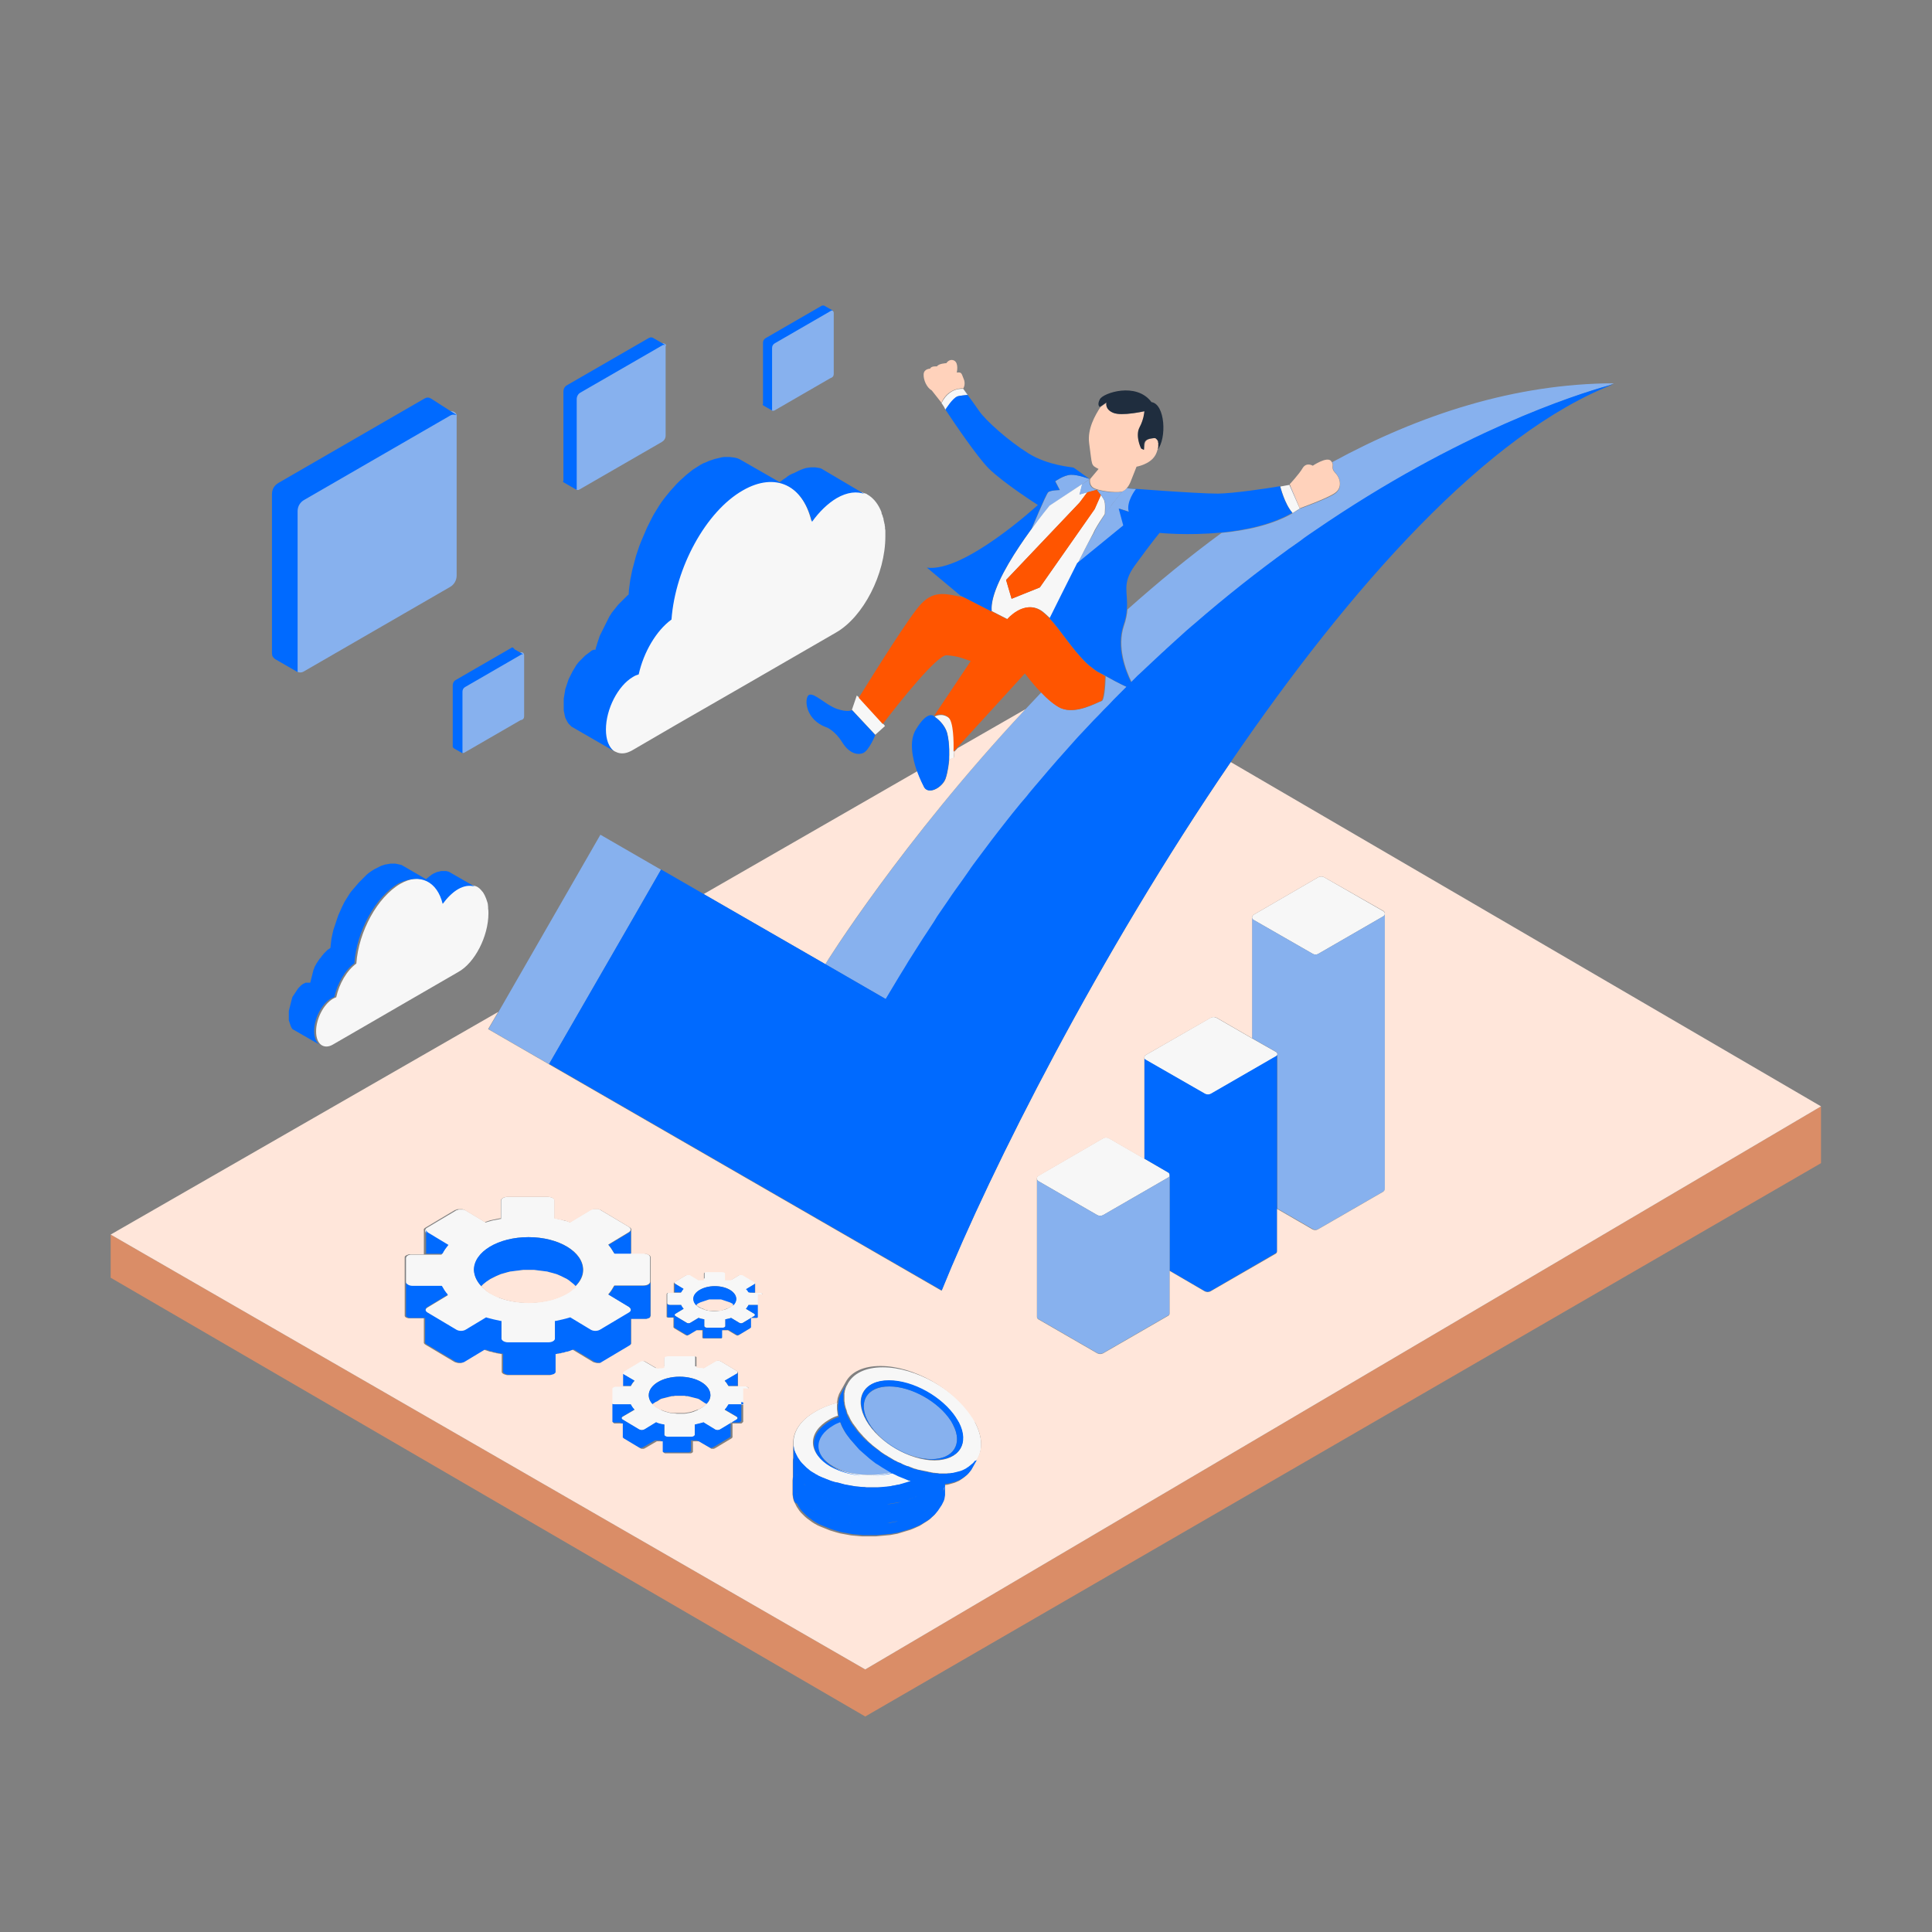 <svg width="600" height="600" viewBox="0 0 600 600" fill="none" xmlns="http://www.w3.org/2000/svg">
<rect x="0" y="0" width="600" height="600" fill="#808080" stroke="none"/>
<path d="M276.667 457.282C270.821 458.794 263.564 458.189 258.727 455.367C252.478 451.738 252.478 445.994 258.626 442.365C259.332 441.962 260.037 441.66 260.743 441.357L260.945 441.76L261.247 442.566L261.65 443.373L262.154 444.28L262.658 445.087L263.262 445.893L263.867 446.7L264.573 447.507L265.279 448.313L265.984 449.12L266.69 449.927L267.497 450.632L268.303 451.337L269.109 452.043L269.916 452.748L270.823 453.454L271.73 454.159L272.738 454.764L273.645 455.368L274.653 455.972L275.661 456.576L276.667 457.282ZM295.716 441.861C295.615 441.558 295.414 441.357 295.313 441.155C291.483 435.309 283.117 430.573 276.264 430.573C269.108 430.573 266.185 435.612 269.813 441.861C273.441 448.11 282.109 453.149 289.266 453.149C296.12 453.149 299.042 448.412 296.019 442.566C296.019 442.265 295.918 442.063 295.716 441.861ZM140.299 127.7C139.896 127.599 139.392 127.7 138.989 127.902L93.634 154.108C92.324 154.813 91.518 156.224 91.518 157.635V207.022C91.518 207.123 91.518 207.224 91.518 207.325C91.518 207.426 91.518 207.526 91.619 207.627C91.619 207.627 91.619 207.627 91.619 207.728V207.829C91.619 207.93 91.619 207.93 91.72 208.031C91.72 208.031 91.72 208.031 91.72 208.132L91.821 208.233C91.821 208.233 91.821 208.233 91.922 208.334C92.023 208.435 92.124 208.435 92.224 208.536C92.829 208.939 93.635 208.939 94.341 208.536L139.696 182.33C141.006 181.624 141.813 180.214 141.813 178.803V129.416C142.113 128.607 141.206 127.801 140.299 127.7ZM162.775 222.442V203.393C162.775 203.091 162.574 202.789 162.372 202.687C162.271 202.586 162.17 202.586 162.069 202.586H161.968C161.867 202.586 161.766 202.586 161.565 202.687L144.128 212.766C143.624 213.068 143.322 213.573 143.322 214.177V233.226C143.322 233.327 143.322 233.327 143.322 233.428C143.322 233.428 143.322 233.428 143.322 233.529C143.322 233.529 143.322 233.529 143.322 233.63C143.322 233.63 143.423 233.63 143.423 233.731C143.625 233.832 143.927 233.933 144.23 233.731L161.667 223.652C162.473 223.551 162.775 223.047 162.775 222.442ZM338.451 148.765C338.451 148.765 334.823 147.354 332.605 147.455C330.387 147.556 327.767 149.471 327.767 149.471L329.178 152.193C329.178 152.193 326.255 152.193 325.549 152.898C324.844 153.604 320.308 164.489 320.308 164.489C323.433 160.155 325.953 157.132 325.953 157.132L338.451 148.765ZM334.722 174.87L349.035 163.179L347.624 157.938L350.749 158.946C349.842 155.821 352.966 151.89 352.966 151.89C351.152 151.789 349.943 151.588 349.943 151.588C349.842 151.689 349.64 151.89 349.54 151.991C349.439 152.092 349.439 152.092 349.339 152.193C349.237 152.294 349.036 152.394 348.936 152.394C348.836 152.394 348.835 152.495 348.734 152.495C347.827 153.503 346.819 154.712 345.811 156.022C345.71 156.224 345.509 156.425 345.408 156.526C345.408 156.627 345.307 156.627 345.307 156.727C344.602 157.634 343.896 158.541 343.291 159.549C342.283 161.061 341.275 162.572 340.368 164.185C340.267 164.387 340.065 164.689 339.965 164.991C339.864 165.193 339.764 165.294 339.764 165.495L339.663 165.596C338.148 168.117 336.436 171.443 334.722 174.87ZM206.417 106.736C206.215 106.635 205.913 106.534 205.611 106.635C205.51 106.635 205.409 106.736 205.308 106.736L179.808 121.451C179.102 121.854 178.699 122.66 178.699 123.467V151.285C178.699 151.386 178.699 151.386 178.699 151.487V151.588C178.699 151.588 178.699 151.588 178.699 151.689C178.699 151.689 178.699 151.689 178.699 151.79C178.699 151.79 178.699 151.79 178.699 151.891L178.8 151.992C179.102 152.194 179.606 152.294 180.009 151.992L205.509 137.277C206.215 136.874 206.718 136.168 206.718 135.261V107.544C207.021 107.24 206.82 106.938 206.417 106.736ZM343.39 210.045C343.289 213.673 342.886 217.503 342.181 217.705C340.77 218.108 334.319 222.038 329.582 219.922C327.566 219.015 325.349 217.1 323.434 214.983C321.822 216.696 320.208 218.41 318.596 220.124C280.195 261.145 256.51 299.143 256.308 299.445L275.156 310.33C276.567 307.911 277.978 305.593 279.389 303.274C279.893 302.368 280.497 301.561 281.001 300.654C281.908 299.243 282.815 297.832 283.622 296.421C284.227 295.413 284.933 294.405 285.537 293.398C286.344 292.189 287.15 290.979 287.956 289.669C288.662 288.561 289.367 287.552 290.073 286.444C290.779 285.335 291.585 284.227 292.29 283.017C292.996 281.908 293.802 280.9 294.507 279.791C295.213 278.683 296.019 277.675 296.725 276.566C297.531 275.457 298.237 274.449 299.043 273.341C299.749 272.333 300.454 271.325 301.16 270.317C301.966 269.209 302.772 268.2 303.478 267.092C304.183 266.185 304.889 265.177 305.594 264.27C306.401 263.161 307.206 262.153 308.013 261.045C308.719 260.138 309.424 259.231 310.029 258.424C310.836 257.315 311.743 256.307 312.55 255.199C313.154 254.392 313.86 253.586 314.464 252.78C315.371 251.671 316.178 250.562 317.085 249.554C317.689 248.848 318.294 248.143 318.899 247.437C319.805 246.329 320.814 245.119 321.72 244.01C322.123 243.506 322.527 243.103 322.93 242.599C326.659 238.164 330.388 233.932 334.118 229.799C334.421 229.396 334.824 229.094 335.126 228.691C336.235 227.482 337.243 226.373 338.352 225.264C338.856 224.76 339.259 224.256 339.763 223.752C340.771 222.643 341.779 221.635 342.887 220.526C343.391 220.022 343.895 219.518 344.399 219.014C345.407 218.006 346.416 216.897 347.423 215.889C347.927 215.385 348.431 214.881 348.935 214.377C349.237 214.074 349.64 213.671 349.943 213.369C347.927 212.462 345.105 210.95 341.476 208.934C342.08 209.34 342.785 209.642 343.39 210.045ZM154.813 314.262L151.689 319.604L170.536 330.489L196.742 285.033L205.309 270.116L186.46 259.23L154.813 314.262ZM413.741 143.524C414.446 144.632 413.237 145.237 414.749 146.85C416.462 148.664 416.865 151.587 414.749 153.2C412.632 154.812 403.863 157.937 403.863 157.937L400.94 150.983C400.839 150.983 400.739 151.084 400.739 151.084L403.762 157.938C403.258 158.341 402.754 158.644 402.15 158.946C401.948 159.047 401.747 159.248 401.546 159.349C395.095 163.078 386.83 164.792 379.372 165.497C369.192 172.955 359.415 181.018 350.143 189.283C350.042 190.694 349.74 192.408 349.035 194.423C346.919 200.874 349.539 208.03 351.454 211.86C351.655 211.659 351.757 211.558 351.958 211.356C352.462 210.852 352.966 210.348 353.47 209.844C354.478 208.836 355.486 207.828 356.595 206.921C357.099 206.518 357.501 206.014 358.005 205.611C359.014 204.603 360.122 203.595 361.13 202.688C361.533 202.285 361.937 201.881 362.441 201.479C363.549 200.471 364.658 199.463 365.767 198.455C366.069 198.153 366.472 197.85 366.775 197.548C367.984 196.54 369.092 195.431 370.302 194.423C370.503 194.222 370.705 194.121 370.906 193.919C380.885 185.251 390.761 177.49 400.236 170.637L400.337 170.536C401.648 169.528 403.059 168.621 404.368 167.714L404.47 167.613C405.78 166.706 407.191 165.698 408.501 164.791C453.554 133.949 490.04 122.459 499.313 119.839C500.522 119.335 501.228 119.032 501.228 119.032C470.485 119.133 440.954 128.708 413.741 143.524ZM258.928 116.109V97.161C258.928 96.758 258.626 96.355 258.122 96.355C258.021 96.355 257.82 96.355 257.719 96.456L240.282 106.535C239.778 106.837 239.476 107.341 239.476 107.946V126.995C239.476 127.096 239.476 127.197 239.476 127.197C239.476 127.197 239.476 127.197 239.476 127.298C239.476 127.298 239.476 127.399 239.577 127.399L239.678 127.5C239.879 127.601 240.182 127.601 240.484 127.5L257.921 117.421C258.626 117.218 258.928 116.714 258.928 116.109Z" fill="#87B1EE"/>
<path d="M323.333 189.585C317.991 186.259 312.951 192.307 312.951 192.307L308.013 189.787C307.005 179.708 325.953 157.031 325.953 157.031L338.451 148.766L336.133 150.278L335.327 153.503L337.746 152.797L335.327 156.023L312.447 180.111L314.161 185.957L322.93 182.43L339.963 158.039L341.878 153.705L340.567 151.992C340.567 151.992 342.381 154.209 342.885 155.318C343.389 156.427 343.087 159.451 343.087 159.652C342.079 161.164 341.071 162.676 340.164 164.289C340.062 164.49 339.861 164.793 339.761 165.095C339.66 165.297 339.559 165.397 339.559 165.599L339.458 165.7C338.147 168.119 336.435 171.445 334.721 174.872C331.294 181.624 327.666 188.982 326.155 192.006C325.147 191.097 324.24 190.19 323.333 189.585ZM293.701 127.297C293.802 127.095 295.918 123.669 297.531 123.064C298.337 122.862 299.547 122.762 300.555 122.661C299.748 121.553 299.143 120.746 299.143 120.746C298.539 120.746 298.035 120.746 297.531 120.847C296.019 121.149 293.903 122.157 292.391 125.181C292.391 125.181 292.693 125.584 293.197 126.39C293.297 126.692 293.499 126.995 293.701 127.297ZM401.444 159.348C401.646 159.247 401.847 159.046 402.049 158.945C402.553 158.642 403.157 158.239 403.661 157.937L400.638 151.083L400.436 150.579C400.436 150.579 399.428 150.781 397.715 151.083C397.613 151.083 397.613 151.083 397.613 151.083C397.614 150.983 398.925 156.526 401.444 159.348ZM266.084 215.992L264.572 220.427L271.829 228.188L274.853 225.467L274.349 224.862L266.891 216.698L266.084 215.992ZM294.205 227.784C295.011 231.11 294.81 235.242 294.81 235.242C294.81 235.242 294.81 235.544 294.81 235.948L296.221 235.344C296.221 235.344 296.221 234.638 296.322 233.63C296.423 230.506 296.322 224.257 294.709 222.946C292.492 221.233 290.274 222.543 290.274 222.543L290.375 222.644C290.878 223.047 293.398 224.761 294.205 227.784ZM151.688 283.622C151.688 283.118 151.688 282.614 151.587 282.11C151.587 282.009 151.587 281.808 151.587 281.707C151.587 281.405 151.486 281.001 151.486 280.699C151.486 280.598 151.385 280.397 151.385 280.296C151.284 279.993 151.183 279.691 151.083 279.389C151.083 279.288 150.982 279.187 150.982 279.087C150.679 278.28 150.377 277.676 149.974 277.071L149.873 276.97C149.671 276.768 149.47 276.466 149.268 276.264L149.167 276.163C148.965 275.962 148.764 275.76 148.562 275.659L148.461 275.558C148.159 275.356 147.857 275.256 147.554 275.155C146.042 274.651 144.228 274.853 142.313 275.962C140.6 276.97 138.987 278.582 137.576 280.497C135.863 273.643 130.621 270.922 124.372 274.45C117.216 278.582 111.371 289.266 110.665 299.244C107.742 301.361 105.323 305.493 104.416 309.726C104.013 309.827 103.71 310.028 103.307 310.23C100.485 311.943 98.167 316.378 98.167 320.308C98.167 322.324 98.772 323.736 99.679 324.441C100.586 325.146 101.896 325.248 103.307 324.441L111.673 319.603L124.372 312.246L142.313 301.865C147.455 299.042 151.688 290.778 151.688 283.622ZM190.392 233.025C190.694 233.227 190.996 233.428 191.299 233.529C192.106 233.932 192.912 234.033 193.819 233.932C194.625 233.831 195.431 233.529 196.339 233.025L209.845 225.163L230.507 213.27L259.635 196.438C268.101 191.6 274.955 178.296 274.955 166.604C274.955 166.201 274.955 165.798 274.955 165.395C274.955 165.294 274.955 165.093 274.955 164.992C274.955 164.69 274.955 164.488 274.854 164.186C274.854 163.984 274.854 163.884 274.854 163.682C274.854 163.48 274.753 163.279 274.753 163.078C274.753 162.877 274.753 162.775 274.652 162.574C274.652 162.373 274.551 162.171 274.551 162.07C274.45 161.667 274.349 161.264 274.349 160.962C274.349 160.861 274.349 160.861 274.248 160.76C274.147 160.558 274.147 160.256 274.047 160.054C274.047 159.953 274.047 159.953 273.946 159.852C273.845 159.65 273.744 159.348 273.744 159.146V159.045C272.837 156.727 271.527 155.013 269.914 153.905C269.713 153.804 269.612 153.703 269.41 153.602C269.41 153.602 269.309 153.602 269.309 153.501C269.107 153.4 269.007 153.299 268.805 153.299C268.704 153.198 268.603 153.198 268.503 153.198C265.983 152.19 262.96 152.492 259.633 154.407C256.811 156.019 254.19 158.64 251.973 161.764C249.252 150.576 240.685 146.141 230.505 151.988C219.015 158.64 209.541 176.076 208.332 192.102C203.595 195.629 199.664 202.282 198.152 209.135C197.547 209.236 196.943 209.538 196.338 209.941C191.702 212.562 187.972 219.92 187.972 226.269C187.973 229.599 188.879 231.816 190.392 233.025ZM195.33 407.794L186.36 413.137C185.554 413.641 184.243 413.641 183.437 413.137L177.087 409.307L176.784 409.408C175.474 409.811 174.063 410.113 172.652 410.416H172.35V415.858C172.35 416.564 171.443 417.068 170.334 417.068H157.735C156.626 417.068 155.719 416.463 155.719 415.858V410.416H155.417C154.006 410.113 152.595 409.812 151.184 409.408L150.983 409.307L144.633 413.137C143.827 413.641 142.517 413.641 141.71 413.137L132.74 407.794C131.934 407.29 131.934 406.585 132.74 406.081L139.09 402.251L138.989 402.15C138.283 401.343 137.78 400.537 137.276 399.63L137.175 399.528H128.104C126.995 399.528 126.088 398.924 126.088 398.319V390.759C126.088 390.457 126.289 390.155 126.592 389.953C126.794 389.851 126.894 389.751 127.096 389.751C127.197 389.751 127.398 389.65 127.499 389.65C127.701 389.65 127.802 389.65 128.003 389.65H132.034H137.074L137.175 389.548C137.578 388.742 138.183 387.835 138.889 387.028L138.99 386.928L132.64 383.098C132.237 382.896 132.136 382.594 132.035 382.291C132.035 381.988 132.136 381.686 132.337 381.484C132.438 381.383 132.539 381.383 132.64 381.283L141.61 375.941C141.812 375.839 142.013 375.739 142.114 375.739C142.215 375.739 142.316 375.739 142.416 375.638C142.517 375.638 142.718 375.638 142.819 375.638C143.021 375.638 143.121 375.638 143.323 375.638C143.424 375.638 143.625 375.638 143.726 375.638C143.827 375.638 143.827 375.638 143.927 375.638C144.129 375.739 144.33 375.739 144.532 375.839L150.882 379.669L151.084 379.568C151.588 379.467 151.991 379.266 152.495 379.165C152.797 379.064 152.999 379.064 153.301 378.964C153.402 378.964 153.402 378.964 153.503 378.964C153.604 378.964 153.805 378.862 153.906 378.862C154.107 378.862 154.208 378.762 154.41 378.762H154.511C154.612 378.762 154.713 378.66 154.914 378.66C155.015 378.66 155.216 378.559 155.317 378.559H155.62V372.915C155.62 372.209 156.527 371.705 157.636 371.705H170.235C170.941 371.705 171.546 371.906 171.948 372.209L172.049 372.31C172.15 372.412 172.25 372.511 172.25 372.713C172.25 372.814 172.25 372.814 172.25 372.915V378.356H172.553C172.755 378.356 172.855 378.458 172.956 378.458C173.057 378.458 173.158 378.458 173.259 378.559C173.259 378.559 173.259 378.559 173.36 378.559C173.562 378.559 173.763 378.66 173.965 378.66C174.066 378.66 174.166 378.66 174.267 378.762C174.368 378.762 174.469 378.762 174.569 378.862C174.771 378.964 175.073 378.964 175.275 379.064C175.779 379.165 176.283 379.266 176.686 379.467L176.988 379.568L183.338 375.738C183.54 375.637 183.741 375.537 183.842 375.537C183.943 375.537 184.044 375.537 184.145 375.436C184.246 375.436 184.447 375.436 184.548 375.436C184.75 375.436 184.851 375.436 185.052 375.436C185.153 375.436 185.354 375.436 185.455 375.436C185.556 375.436 185.556 375.436 185.657 375.436C185.859 375.537 186.06 375.537 186.261 375.637L195.232 380.979C196.038 381.483 196.038 382.188 195.232 382.692L188.882 386.522L188.983 386.624C189.689 387.431 190.192 388.337 190.696 389.144L190.797 389.245H195.837H199.768C199.97 389.245 200.171 389.245 200.373 389.346C200.575 389.346 200.675 389.448 200.877 389.448C201.079 389.549 201.28 389.649 201.481 389.75L201.582 389.851C201.784 390.053 201.884 390.254 201.884 390.456V398.015C201.884 398.721 200.977 399.225 199.767 399.225H190.797L190.696 399.326C190.192 400.233 189.688 401.04 188.983 401.846L188.882 401.947L195.232 405.777C196.136 406.484 196.136 407.29 195.33 407.794ZM181.119 394.39C181.119 388.745 173.56 384.209 164.186 384.209C154.812 384.209 147.253 388.745 147.253 394.39C147.253 396.203 148.059 397.917 149.47 399.429C149.571 399.53 149.773 399.732 149.873 399.832C150.075 399.933 150.175 400.135 150.377 400.235C150.478 400.336 150.679 400.436 150.78 400.638C151.183 400.94 151.586 401.242 152.09 401.544C152.796 401.947 153.602 402.351 154.509 402.754C154.509 402.754 154.61 402.754 154.61 402.855C157.331 403.964 160.556 404.569 163.983 404.569C166.805 404.569 169.526 404.166 171.845 403.461C171.946 403.461 172.047 403.359 172.147 403.359C172.55 403.258 172.853 403.057 173.256 402.956C173.458 402.855 173.558 402.855 173.76 402.755C174.667 402.352 175.574 401.948 176.381 401.444C176.784 401.142 177.187 400.94 177.489 400.638C177.59 400.536 177.691 400.436 177.792 400.335C177.893 400.234 178.094 400.134 178.195 399.932C178.397 399.831 178.497 399.63 178.699 399.428C180.313 397.917 181.119 396.203 181.119 394.39ZM396.203 326.658L388.745 322.426L377.759 316.076C377.155 315.773 376.55 315.773 375.946 316.076L355.788 327.667C355.485 327.868 355.385 328.171 355.385 328.473C355.385 328.776 355.486 329.078 355.788 329.179L374.232 339.762C374.836 340.065 375.442 340.065 376.046 339.762L396.305 328.071C396.607 327.869 396.708 327.567 396.708 327.264C396.606 327.063 396.506 326.76 396.203 326.658ZM232.42 430.976C232.42 431.078 232.521 431.078 232.521 431.178V435.512C232.521 435.915 232.017 436.217 231.312 436.217H226.272L226.171 436.319C225.868 436.823 225.566 437.327 225.163 437.729L225.062 437.831L228.69 439.947C229.194 440.25 229.194 440.652 228.69 440.955L223.65 443.978C223.247 444.281 222.441 444.281 222.038 443.978L218.41 441.761L218.309 441.862C217.503 442.063 216.797 442.265 215.89 442.466H215.789V445.591C215.789 445.994 215.285 446.296 214.68 446.296H207.524C206.819 446.296 206.315 445.994 206.315 445.591V442.466H206.214C205.408 442.365 204.601 442.164 203.896 441.862L203.795 441.761L200.167 443.978C199.663 444.281 198.958 444.281 198.454 443.978L193.414 440.955C192.91 440.652 192.91 440.25 193.414 439.947L197.042 437.831L196.941 437.729C196.538 437.327 196.235 436.823 195.933 436.319V436.217H190.793C190.189 436.217 189.584 435.915 189.584 435.512V431.178C189.584 431.077 189.584 431.077 189.685 430.976C189.685 430.976 189.685 430.875 189.786 430.875C189.786 430.875 189.887 430.774 189.988 430.774C189.988 430.774 190.089 430.774 190.089 430.673C190.19 430.673 190.291 430.572 190.291 430.572C190.493 430.47 190.593 430.47 190.795 430.47H193.012H195.935V430.369C196.238 429.865 196.54 429.361 196.943 428.958L197.044 428.857L193.416 426.741C193.114 426.539 193.013 426.237 193.114 426.035C193.114 426.035 193.114 426.035 193.114 425.934C193.215 425.833 193.215 425.833 193.316 425.732L198.355 422.709C198.456 422.608 198.557 422.608 198.658 422.608C198.86 422.507 198.96 422.507 199.162 422.507C199.364 422.507 199.565 422.507 199.666 422.608C199.767 422.608 199.868 422.709 199.968 422.709L203.596 424.826H203.697C203.798 424.826 203.898 424.826 203.999 424.724C204.1 424.724 204.1 424.724 204.201 424.724C204.604 424.623 205.007 424.523 205.41 424.422C205.611 424.321 205.813 424.321 206.116 424.321H206.217V421.3C206.217 421.199 206.217 421.199 206.318 421.099C206.318 420.998 206.419 420.998 206.419 420.998C206.419 420.896 206.52 420.896 206.621 420.896C206.722 420.896 206.823 420.795 206.923 420.795H207.024C207.125 420.795 207.327 420.694 207.427 420.694H214.583C214.684 420.694 214.784 420.694 214.986 420.694C215.087 420.694 215.087 420.694 215.188 420.694C215.289 420.694 215.39 420.795 215.49 420.795C215.49 420.795 215.49 420.795 215.591 420.795C215.793 420.896 215.893 421.098 215.893 421.299V424.323H215.994C216.195 424.323 216.397 424.424 216.699 424.424C217.102 424.525 217.506 424.625 217.908 424.726C218.11 424.726 218.211 424.828 218.412 424.828H218.513L222.141 422.711C222.242 422.61 222.343 422.61 222.443 422.61C222.645 422.61 222.745 422.509 222.947 422.509C223.149 422.509 223.25 422.509 223.451 422.61C223.552 422.61 223.653 422.711 223.754 422.711L228.793 425.734C228.894 425.836 228.995 425.836 228.995 425.936C228.995 425.936 228.995 425.936 228.995 426.037C229.096 426.239 229.096 426.541 228.693 426.743L225.065 428.859L225.166 428.96C225.569 429.363 225.872 429.867 226.174 430.371L226.275 430.472H229.097H231.314C231.516 430.472 231.717 430.472 231.818 430.574C231.919 430.574 231.919 430.675 232.02 430.675C232.121 430.675 232.121 430.776 232.121 430.776L232.222 430.877C232.42 430.875 232.42 430.875 232.42 430.976ZM220.628 433.294C220.628 430.069 216.294 427.549 211.053 427.549C205.711 427.549 201.478 430.17 201.478 433.294C201.478 434.302 201.982 435.31 202.789 436.116C203.393 436.822 204.301 437.326 205.309 437.83C205.309 437.83 205.41 437.83 205.41 437.931C205.712 438.032 206.014 438.233 206.418 438.334C206.519 438.334 206.62 438.435 206.72 438.435C207.224 438.536 207.728 438.737 208.232 438.838C208.333 438.838 208.434 438.838 208.434 438.838C208.737 438.939 209.14 438.939 209.442 438.939C209.745 438.939 210.047 439.04 210.249 439.04C210.551 439.04 210.753 439.04 211.055 439.04C211.357 439.04 211.66 439.04 211.861 439.04C212.063 439.04 212.264 439.04 212.466 439.04C212.869 439.04 213.272 438.939 213.675 438.839C213.776 438.839 213.877 438.839 213.877 438.839C214.381 438.737 214.885 438.637 215.389 438.436C215.49 438.436 215.591 438.436 215.591 438.335C215.994 438.233 216.297 438.032 216.599 437.932C216.599 437.932 216.7 437.932 216.7 437.831C217.708 437.327 218.615 436.823 219.22 436.117C220.225 435.31 220.628 434.302 220.628 433.294ZM362.842 364.152L355.384 359.818L344.398 353.468C343.794 353.165 343.189 353.165 342.585 353.468L322.427 365.159C322.124 365.361 322.024 365.663 322.024 365.966C322.024 366.269 322.125 366.57 322.427 366.773L340.771 377.355C341.375 377.658 341.98 377.658 342.585 377.355L362.844 365.664C363.146 365.463 363.246 365.262 363.246 364.959C363.246 364.656 363.145 364.354 362.842 364.152ZM429.666 283.017L411.222 272.434C410.718 272.132 410.012 272.132 409.408 272.434L389.25 284.125C388.948 284.327 388.847 284.629 388.847 284.932C388.847 285.234 389.049 285.536 389.25 285.638L407.694 296.221C408.198 296.524 408.904 296.524 409.408 296.221L429.667 284.53C429.969 284.328 430.07 284.127 430.07 283.824C430.07 283.521 429.968 283.219 429.666 283.017ZM236.654 401.646C236.755 401.747 236.755 401.747 236.755 401.847V404.77C236.755 405.073 236.352 405.274 235.949 405.274H232.421V405.375C232.22 405.678 232.018 406.081 231.716 406.384V406.485L234.236 407.997C234.538 408.198 234.538 408.501 234.236 408.702L230.708 410.819C230.406 411.02 229.902 411.02 229.6 410.819L227.08 409.307H226.979C226.475 409.508 225.87 409.609 225.366 409.709H225.265V411.826C225.265 412.128 224.862 412.33 224.458 412.33H219.52C219.117 412.33 218.714 412.128 218.714 411.826V409.709H218.613C218.009 409.608 217.505 409.508 217.001 409.307H216.9L214.38 410.819C214.078 411.02 213.573 411.02 213.271 410.819L209.744 408.702C209.441 408.501 209.441 408.198 209.744 407.997L212.264 406.485V406.384C211.962 406.081 211.76 405.779 211.558 405.375V405.274H208.03C207.627 405.274 207.224 405.073 207.224 404.77V401.847C207.224 401.746 207.224 401.646 207.325 401.646C207.426 401.545 207.526 401.545 207.627 401.444H207.728C207.829 401.444 207.93 401.444 208.031 401.444H209.543H211.458V401.343C211.66 401.04 211.861 400.638 212.164 400.335V400.234L209.644 398.722C209.543 398.62 209.442 398.52 209.442 398.419C209.442 398.318 209.442 398.318 209.543 398.218C209.543 398.116 209.644 398.116 209.745 398.016L213.272 395.9C213.373 395.9 213.474 395.799 213.574 395.799C213.574 395.799 213.574 395.799 213.675 395.799C213.776 395.799 213.776 395.799 213.877 395.799H213.978C214.079 395.799 214.079 395.799 214.18 395.799H214.281C214.382 395.799 214.382 395.799 214.483 395.9L217.003 397.412H217.104C217.306 397.311 217.608 397.211 217.91 397.211C218.011 397.211 218.112 397.211 218.213 397.109C218.314 397.109 218.314 397.109 218.415 397.109C218.516 397.109 218.616 397.109 218.717 397.008H218.818V394.891C218.818 394.791 218.919 394.69 218.919 394.69C219.02 394.589 219.322 394.489 219.625 394.489H224.563C224.865 394.489 225.067 394.59 225.269 394.69C225.37 394.792 225.37 394.891 225.37 394.891V397.008H225.471C225.572 397.008 225.673 397.008 225.773 397.109C225.874 397.109 225.874 397.109 225.975 397.109C226.076 397.109 226.177 397.109 226.277 397.211C226.579 397.312 226.781 397.312 227.083 397.412H227.184L229.704 395.9C229.805 395.9 229.805 395.799 229.906 395.799H230.007C230.108 395.799 230.108 395.799 230.208 395.799H230.309C230.41 395.799 230.41 395.799 230.511 395.799C230.511 395.799 230.511 395.799 230.612 395.799C230.713 395.799 230.814 395.9 230.914 395.9L234.442 398.016C234.543 398.016 234.543 398.117 234.644 398.218C234.644 398.319 234.745 398.319 234.745 398.419C234.745 398.52 234.644 398.621 234.543 398.722L232.023 400.234V400.335C232.325 400.638 232.527 400.939 232.729 401.343V401.444H234.644H236.156C236.257 401.444 236.358 401.444 236.458 401.444H236.559C236.452 401.546 236.553 401.546 236.654 401.646ZM228.591 403.359C228.591 401.142 225.668 399.428 222.04 399.428C218.412 399.428 215.388 401.242 215.388 403.359C215.388 404.166 215.791 404.972 216.497 405.577C216.598 405.678 216.799 405.778 216.9 405.88C217.001 405.981 217.202 406.081 217.404 406.182C217.505 406.182 217.606 406.283 217.707 406.283C218.009 406.485 218.413 406.586 218.715 406.686C218.816 406.686 218.917 406.787 218.917 406.787C219.824 407.09 220.832 407.19 221.94 407.19C223.049 407.19 224.157 406.989 225.065 406.686H225.166C225.569 406.585 225.973 406.384 226.275 406.182C226.376 406.182 226.376 406.081 226.477 406.081C226.679 405.98 226.88 405.879 226.981 405.778C227.082 405.677 227.183 405.577 227.384 405.476C228.188 404.973 228.591 404.166 228.591 403.359ZM280.699 458.995L279.691 458.593L278.683 458.19L277.675 457.686L276.768 457.283C270.418 458.795 262.859 458.089 257.618 455.065C250.764 451.134 250.764 444.785 257.517 440.854C258.324 440.35 259.23 439.947 260.239 439.644L260.138 439.241L260.037 438.435L259.936 437.628V436.923V436.217L260.037 435.613C257.618 436.217 255.3 437.125 253.284 438.335C248.648 440.955 246.43 444.482 246.43 448.011C246.43 448.212 246.43 448.413 246.43 448.716C246.43 448.817 246.43 448.918 246.43 449.019C246.43 449.12 246.43 449.22 246.43 449.321C246.43 449.523 246.531 449.724 246.531 450.027C246.531 450.228 246.632 450.43 246.733 450.631C246.834 450.833 246.834 451.034 247.035 451.337C247.035 451.438 247.136 451.538 247.136 451.639C247.136 451.74 247.237 451.841 247.237 451.942C247.237 452.043 247.338 452.143 247.439 452.244C247.439 452.346 247.54 452.446 247.54 452.547C247.641 452.648 247.641 452.748 247.742 452.85C247.843 452.951 247.843 453.051 247.944 453.152C248.045 453.253 248.045 453.354 248.146 453.455C248.247 453.556 248.247 453.656 248.347 453.757C248.549 453.959 248.65 454.16 248.851 454.362C248.952 454.463 249.053 454.563 249.154 454.664C249.255 454.766 249.356 454.866 249.456 454.967C249.658 455.168 249.859 455.37 250.06 455.571C250.262 455.773 250.463 455.974 250.766 456.175C250.968 456.377 251.27 456.578 251.472 456.78C251.775 456.981 251.976 457.082 252.279 457.284C252.581 457.485 252.883 457.586 253.085 457.788C253.387 457.889 253.69 458.09 253.992 458.292C254.294 458.393 254.596 458.594 254.899 458.695C255.202 458.796 255.504 458.997 255.907 459.097C256.209 459.199 256.511 459.4 256.915 459.5C257.117 459.602 257.217 459.602 257.419 459.702C257.52 459.803 257.721 459.803 257.923 459.903C258.225 460.004 258.629 460.105 258.931 460.206C259.133 460.307 259.233 460.307 259.435 460.307C259.637 460.408 259.737 460.408 259.939 460.408C260.242 460.509 260.645 460.61 261.048 460.711C261.35 460.812 261.754 460.912 262.157 461.013C262.459 461.115 262.863 461.115 263.265 461.215C263.668 461.316 263.971 461.316 264.374 461.416C264.576 461.416 264.777 461.518 264.978 461.518C265.18 461.518 265.381 461.518 265.583 461.619C265.986 461.619 266.289 461.72 266.691 461.72C267.094 461.72 267.498 461.821 267.8 461.821C268.203 461.821 268.506 461.821 268.909 461.922C269.11 461.922 269.312 461.922 269.513 461.922C269.714 461.922 269.916 461.922 270.118 461.922C270.319 461.922 270.521 461.922 270.722 461.922C270.923 461.922 271.125 461.922 271.327 461.922C271.529 461.922 271.73 461.922 271.931 461.922C272.132 461.922 272.334 461.922 272.536 461.922C272.737 461.922 272.939 461.922 273.14 461.922C273.341 461.922 273.543 461.922 273.745 461.922C273.947 461.922 274.148 461.922 274.349 461.821C274.551 461.821 274.752 461.821 274.954 461.821C275.156 461.821 275.357 461.821 275.558 461.72C275.76 461.72 275.961 461.72 276.163 461.619C276.566 461.619 276.869 461.518 277.271 461.417C277.574 461.417 277.977 461.316 278.38 461.216C278.582 461.216 278.783 461.115 278.884 461.115C279.086 461.115 279.287 461.013 279.489 461.013C279.69 461.013 279.791 460.912 279.993 460.912C280.195 460.912 280.396 460.811 280.497 460.811C280.9 460.71 281.203 460.61 281.505 460.508C281.707 460.407 281.908 460.407 282.009 460.307C282.211 460.307 282.311 460.206 282.513 460.206C282.614 460.105 282.815 460.105 283.017 460.004L282.211 459.803L280.699 458.995ZM302.973 442.063C305.192 446.499 305.192 450.429 303.477 453.251C303.377 453.453 303.276 453.654 303.175 453.756C303.074 453.957 302.873 454.058 302.772 454.26C302.671 454.361 302.469 454.562 302.37 454.662C302.268 454.764 302.067 454.965 301.866 455.065C301.664 455.166 301.563 455.368 301.362 455.468C301.26 455.569 301.16 455.569 301.059 455.67C300.957 455.771 300.858 455.771 300.756 455.871C300.655 455.972 300.555 455.972 300.454 456.072C300.353 456.174 300.252 456.174 300.152 456.274C300.051 456.274 299.95 456.375 299.85 456.375C299.749 456.375 299.648 456.476 299.547 456.476C299.345 456.577 299.043 456.678 298.841 456.779C298.64 456.88 298.337 456.88 298.136 456.98C297.833 457.081 297.632 457.081 297.329 457.182C297.027 457.283 296.825 457.283 296.523 457.383C296.221 457.383 295.918 457.484 295.717 457.484C295.414 457.586 295.112 457.586 294.91 457.586C294.809 457.586 294.608 457.586 294.406 457.586C294.305 457.586 294.104 457.586 294.003 457.586C293.902 457.586 293.701 457.586 293.499 457.586C293.398 457.586 293.197 457.586 293.096 457.586C292.794 457.586 292.39 457.586 292.088 457.586C291.785 457.586 291.382 457.586 291.08 457.484C290.778 457.484 290.375 457.383 290.072 457.383C289.87 457.383 289.669 457.383 289.568 457.282C289.366 457.282 289.165 457.282 289.064 457.181C288.661 457.181 288.358 457.079 288.056 456.979C287.653 456.878 287.35 456.878 287.048 456.778C286.846 456.778 286.645 456.677 286.544 456.677C286.342 456.677 286.141 456.575 285.939 456.575C285.838 456.575 285.637 456.474 285.435 456.474C285.334 456.474 285.133 456.373 284.931 456.373C284.729 456.272 284.629 456.272 284.427 456.172C284.225 456.172 284.125 456.07 283.923 456.07C283.621 455.969 283.217 455.768 282.915 455.668C282.713 455.566 282.512 455.566 282.411 455.466C282.31 455.365 282.108 455.365 282.008 455.365H281.907C281.706 455.264 281.504 455.264 281.403 455.163C281.202 455.062 281.101 455.062 280.899 454.962C280.597 454.861 280.193 454.659 279.891 454.458C279.689 454.357 279.589 454.257 279.387 454.257C279.286 454.155 279.085 454.155 278.883 454.055C278.581 453.854 278.177 453.652 277.875 453.551C277.673 453.45 277.573 453.35 277.371 453.248C277.27 453.147 277.068 453.047 276.867 452.946C276.564 452.744 276.262 452.543 275.859 452.342C275.557 452.14 275.255 451.939 274.851 451.737C274.549 451.536 274.247 451.335 273.944 451.133C273.641 450.932 273.339 450.73 273.037 450.428C272.936 450.326 272.735 450.226 272.634 450.125C272.533 450.024 272.332 449.924 272.231 449.822C271.929 449.621 271.627 449.318 271.324 449.117C271.022 448.915 270.719 448.613 270.517 448.411C270.215 448.21 269.913 447.907 269.711 447.706C269.61 447.605 269.409 447.505 269.308 447.303C269.207 447.202 269.006 447.001 268.905 446.9C268.804 446.799 268.603 446.598 268.502 446.497C268.401 446.396 268.2 446.195 268.099 446.095C267.897 445.792 267.595 445.49 267.393 445.288C267.191 444.985 266.889 444.784 266.687 444.481C266.586 444.38 266.485 444.179 266.384 444.078C266.283 443.977 266.183 443.776 266.082 443.676C265.88 443.373 265.679 443.071 265.478 442.869C265.276 442.566 265.075 442.265 264.873 442.062C264.671 441.76 264.571 441.458 264.369 441.256C264.268 441.155 264.268 440.953 264.167 440.853C264.066 440.752 263.965 440.55 263.965 440.45C263.864 440.349 263.864 440.147 263.764 440.047C263.663 439.946 263.663 439.745 263.562 439.644C263.461 439.543 263.461 439.342 263.36 439.242C263.36 439.242 263.36 439.14 263.259 439.14C263.259 439.039 263.158 438.939 263.158 438.838C263.158 438.737 263.057 438.535 263.057 438.435C262.956 438.334 262.956 438.132 262.956 438.032C262.855 437.729 262.754 437.428 262.654 437.225C262.553 436.923 262.553 436.621 262.452 436.419C262.351 436.116 262.351 435.915 262.351 435.612C262.25 435.31 262.25 435.108 262.25 434.805C262.25 434.604 262.25 434.301 262.25 434.1C262.25 433.999 262.25 433.899 262.25 433.797C262.25 433.696 262.25 433.495 262.25 433.395C262.25 433.293 262.25 433.092 262.25 432.992C262.25 432.89 262.25 432.79 262.25 432.689C262.25 432.588 262.25 432.488 262.351 432.386C262.351 432.285 262.351 432.084 262.351 431.984C262.452 431.782 262.452 431.581 262.552 431.379C262.552 431.178 262.653 430.977 262.754 430.775C262.855 430.574 262.855 430.372 263.056 430.171C263.157 429.969 263.258 429.768 263.359 429.567C265.072 426.543 268.801 424.628 274.143 424.628C284.323 424.628 296.72 431.583 302.365 440.352C302.566 440.755 302.767 441.057 303.07 441.46C302.671 441.458 302.771 441.761 302.973 442.063ZM297.732 441.861C297.631 441.558 297.429 441.357 297.329 441.155C297.228 440.853 297.027 440.651 296.825 440.349C292.592 433.898 283.521 428.758 275.962 428.758C268.1 428.758 265.077 434.301 269.007 441.154C272.938 448.008 282.513 453.551 290.274 453.551C297.934 453.452 301.059 448.312 297.732 441.861Z" fill="#F7F7F7"/>
<path d="M396.606 327.364V375.239V388.342C396.606 388.645 396.505 389.047 396.203 389.149L375.945 400.941C375.34 401.244 374.735 401.244 374.131 400.941L363.245 394.591V364.959C363.245 364.656 363.144 364.354 362.843 364.152L355.384 359.818V328.372C355.384 328.675 355.485 328.976 355.787 329.078L374.231 339.66C374.835 339.963 375.441 339.963 376.045 339.66L396.304 327.969C396.506 327.969 396.606 327.667 396.606 327.364ZM255.098 145.54L254.494 145.338L253.788 145.237L253.183 145.136H252.477H251.772L251.066 145.237L250.36 145.338L249.654 145.54L248.847 145.842L248.142 146.144L247.335 146.547L246.529 146.95L246.227 147.051L245.924 147.152L245.622 147.354L245.32 147.455L245.018 147.657L244.715 147.859L244.413 148.06L244.211 148.262L243.909 148.464L243.607 148.666L243.304 148.868L243.002 149.07L242.8 149.272L242.498 149.473L242.196 149.675V149.776L229.698 142.62L228.992 142.318L228.186 142.116L227.38 142.015L226.573 141.914H225.767H224.961L224.154 142.015L223.751 142.116L222.944 142.318L222.037 142.52L221.13 142.822L220.223 143.124L219.316 143.527L218.308 143.93L217.401 144.434L216.293 145.139L215.184 145.845L214.176 146.652L213.168 147.458L212.16 148.365L211.152 149.272L210.144 150.28L209.237 151.288L208.229 152.396L207.322 153.505L206.415 154.614L205.508 155.823L204.702 157.033L203.896 158.343L203.089 159.653L202.383 160.964L201.677 162.375L200.971 163.786L200.367 165.197L199.762 166.608L199.158 168.019L198.553 169.531L198.049 171.043L197.545 172.555L197.142 174.067L196.739 175.579L196.336 177.091L196.034 178.603L195.732 180.115L195.53 181.627L195.328 183.139L195.227 184.651L194.824 184.953L194.421 185.356L194.018 185.759L193.615 186.162L193.212 186.565L192.809 186.968L192.406 187.371L192.003 187.774L191.6 188.278L191.197 188.782L190.794 189.286L190.391 189.79L189.988 190.294L189.686 190.798L189.283 191.403L188.981 192.007L188.679 192.612L188.376 193.216L188.074 193.821L187.772 194.425L187.47 195.03L187.167 195.634L186.865 196.239L186.563 196.843L186.261 197.448L186.059 198.052L185.857 198.657L185.655 199.261L185.453 199.866L185.252 200.572L185.05 201.176L184.949 201.781H184.848H184.747H184.646H184.545H184.444H184.343L184.242 201.882H184.141H184.04L183.939 201.983H183.838L183.737 202.084H183.636L183.535 202.185L183.434 202.286L183.333 202.387L182.93 202.69L182.527 202.992L182.124 203.294L181.721 203.596L181.318 203.999L180.915 204.402L180.512 204.805L180.109 205.208L179.706 205.611L179.403 206.014L179 206.518L178.697 207.022L178.395 207.526L178.093 208.03L177.791 208.534L177.488 209.138L177.186 209.743L176.884 210.347L176.582 210.952L176.38 211.556L176.178 212.161L175.976 212.765L175.774 213.37L175.572 213.974L175.471 214.579L175.37 215.183L175.269 215.788L175.168 216.392L175.071 217V217.604V218.209V218.814V219.418V220.022V220.627L175.172 221.131L175.273 221.635L175.374 222.139L175.475 222.542L175.576 222.945L175.778 223.348L175.98 223.751L176.182 224.154L176.384 224.456L176.586 224.758L176.888 225.06L177.19 225.363L177.492 225.665L190.595 233.224C189.083 232.015 188.177 229.696 188.177 226.572C188.177 220.222 191.906 212.965 196.542 210.244C197.147 209.841 197.751 209.64 198.356 209.438C199.868 202.584 203.798 195.831 208.536 192.404C209.745 176.278 219.22 158.841 230.709 152.29C240.889 146.444 249.456 150.778 252.177 162.067C254.394 158.942 257.116 156.322 259.837 154.709C263.163 152.794 266.187 152.492 268.707 153.5C268.606 153.5 268.505 153.399 268.404 153.399L255.098 145.54ZM137.477 280.699C138.888 278.784 140.5 277.172 142.214 276.163C144.129 275.055 145.943 274.853 147.455 275.357L139.392 270.721L138.989 270.62L138.586 270.519H138.183H137.78H137.377H136.974L136.571 270.62L136.168 270.721L135.664 270.822L135.261 271.024L134.757 271.226L134.253 271.528L134.052 271.629L133.951 271.73L133.85 271.831L133.648 271.932L133.547 272.033L133.446 272.134L133.244 272.235L133.143 272.336L133.042 272.437L132.941 272.538L132.739 272.639L132.638 272.74L132.537 272.841L132.436 272.942L132.335 273.043L124.675 268.608L124.171 268.507L123.768 268.406L123.264 268.305L122.76 268.204H122.256H121.752H121.248L120.744 268.305L120.14 268.406L119.535 268.507L118.931 268.709L118.326 268.911L117.722 269.213L117.117 269.515L116.513 269.817L115.807 270.22L115.203 270.623L114.497 271.127L113.892 271.631L113.288 272.235L112.683 272.84L112.079 273.444L111.474 274.049L110.87 274.755L110.265 275.461L109.661 276.167L109.056 276.873L108.552 277.579L108.048 278.385L107.544 279.191L107.04 279.998L106.637 280.804L106.234 281.61L105.831 282.517L105.428 283.424L105.025 284.331L104.723 285.238L104.421 286.145L104.119 287.052L103.816 287.959L103.514 288.866L103.312 289.773L103.111 290.68L102.909 291.688L102.808 292.595L102.707 293.502L102.606 294.409L102.304 294.611L102.002 294.813L101.7 295.015L101.397 295.317L101.095 295.619L100.793 295.921L100.491 296.223L100.289 296.526L99.987 296.828L99.785 297.13L99.583 297.432L99.281 297.735L99.079 298.037L98.877 298.339L98.675 298.641L98.473 298.943L98.272 299.246L98.07 299.649L97.868 299.952L97.666 300.355L97.565 300.758L97.363 301.161L97.262 301.564L97.161 301.966L97.06 302.369L96.959 302.772L96.858 303.175L96.757 303.578L96.656 303.98L96.555 304.384L96.454 304.786L96.353 305.189H96.252H96.151H96.05H95.949H95.848H95.75H95.649H95.548H95.447H95.346H95.245H95.144H95.043H94.942H94.841L94.539 305.391L94.237 305.491L93.935 305.693L93.632 305.895L93.431 306.096L93.128 306.399L92.927 306.6L92.624 306.903L92.422 307.205L92.221 307.508L92.019 307.81L91.817 308.113L91.615 308.416L91.413 308.719L91.211 309.021L91.01 309.323L90.808 309.626L90.707 310.029L90.606 310.331L90.505 310.735L90.404 311.137L90.303 311.54L90.202 311.943L90.101 312.345L90 312.749L89.899 313.151L89.798 313.554L89.697 313.957V314.36V314.763V315.165V315.569V315.971V316.274V316.577V316.879L89.798 317.181L89.899 317.484L90 317.787L90.101 318.09L90.202 318.392L90.303 318.694L90.404 318.896L90.505 319.098L90.606 319.299L90.707 319.4L90.808 319.602L91.01 319.703L99.073 324.339C98.166 323.634 97.561 322.122 97.561 320.207C97.561 316.276 99.879 311.841 102.701 310.128C103.104 309.927 103.507 309.725 103.81 309.624C104.818 305.391 107.136 301.259 110.059 299.142C110.765 289.163 116.611 278.48 123.767 274.348C130.522 271.023 135.764 273.744 137.477 280.699ZM195.632 417.672L195.834 417.47L195.935 417.269V417.068V409.609H199.866H200.269H200.672L200.974 409.508L201.277 409.407L201.579 409.306L201.781 409.104L201.882 408.903L201.983 408.6V401.04V398.117C201.983 398.823 201.076 399.327 199.866 399.327H190.896L190.795 399.428C190.291 400.335 189.787 401.142 189.082 401.948L188.981 402.05L195.331 405.88C196.137 406.384 196.137 407.089 195.331 407.593L186.361 412.935C185.555 413.439 184.244 413.439 183.438 412.935L177.088 409.105L176.785 409.206C175.475 409.609 174.064 409.912 172.653 410.214H172.351V415.657C172.351 416.362 171.444 416.866 170.335 416.866H157.736C156.627 416.866 155.72 416.262 155.72 415.657V410.214H155.418C154.007 409.912 152.596 409.61 151.185 409.206L150.984 409.105L144.634 412.935C143.828 413.439 142.518 413.439 141.711 412.935L132.741 407.593C131.935 407.089 131.935 406.384 132.741 405.88L139.091 402.05L138.99 401.948C138.284 401.142 137.781 400.336 137.277 399.428L137.176 399.327H128.105C126.996 399.327 126.089 398.723 126.089 398.117V400.738V408.298V408.6L126.19 408.802L126.392 409.003L126.594 409.104L126.896 409.205L127.198 409.307H127.601H128.004H132.035V416.765V416.967L132.136 417.168L132.337 417.369L132.64 417.571L141.61 422.913L141.912 423.014L142.315 423.115L142.718 423.216H143.121H143.524L143.927 423.115L144.23 423.014L144.532 422.913L150.882 419.083L151.084 419.184L151.386 419.285L151.688 419.387L151.991 419.488L152.293 419.589L152.595 419.69H152.897L153.2 419.791L153.502 419.893L153.804 419.994H154.107L154.409 420.095L154.711 420.196H155.013L155.316 420.298H155.618L155.92 420.399H156.222V425.841V426.042L156.323 426.244L156.525 426.445L156.827 426.647L157.129 426.748L157.431 426.849L157.834 426.95H158.237H170.836H171.239L171.642 426.849L172.045 426.748L172.347 426.647L172.649 426.445L172.851 426.244L172.952 426.042V425.841V420.399H173.254L173.556 420.298H173.858L174.161 420.196H174.463L174.765 420.095L175.067 419.994H175.37L175.672 419.893L175.974 419.791L176.276 419.69H176.579L176.881 419.589L177.183 419.488L177.485 419.387L177.687 419.285L177.989 419.184L178.292 419.083L184.642 422.913L184.944 423.014L185.347 423.115L185.75 423.216H186.153H186.556L186.959 423.115L187.261 423.014L187.563 422.913L196.533 417.571L195.632 417.672ZM149.471 399.429L149.673 399.228L150.076 398.825L150.58 398.422L151.084 398.019L151.689 397.616L152.293 397.214L152.898 396.911L153.502 396.608L154.107 396.306L154.812 396.003L155.518 395.7L156.224 395.499L156.93 395.298L157.636 395.096L158.442 394.895L159.249 394.794L160.055 394.692L160.862 394.591L161.668 394.49L162.474 394.389H163.281H164.087H164.994H165.8L166.606 394.49L167.413 394.591L168.219 394.692L169.025 394.794L169.832 394.895L170.538 395.096L171.344 395.298L172.05 395.499L172.756 395.7L173.462 396.003L174.168 396.306L174.772 396.608L175.377 396.911L175.981 397.214L176.586 397.616L177.09 398.019L177.594 398.422L178.098 398.825L178.501 399.228L178.703 399.429C180.114 397.917 181.021 396.203 181.021 394.39C181.021 388.745 173.462 384.209 164.088 384.209C154.714 384.209 147.155 388.745 147.155 394.39C147.253 396.203 148.06 397.917 149.471 399.429ZM195.33 382.799L188.98 386.629L189.081 386.73C189.787 387.536 190.29 388.444 190.794 389.25L190.895 389.351H195.935V381.893V381.691L195.834 381.49L195.632 381.289L195.33 381.087C196.136 381.488 196.136 382.295 195.33 382.799ZM132.336 381.992V389.349H137.376L137.477 389.248C137.88 388.442 138.485 387.534 139.19 386.728L139.291 386.627L132.941 382.797C132.639 382.598 132.438 382.295 132.336 381.992ZM231.312 436.116H226.272L226.171 436.217C225.868 436.721 225.566 437.225 225.163 437.628L225.062 437.729L228.69 439.846C229.194 440.148 229.194 440.551 228.69 440.854L223.65 443.877C223.247 444.18 222.441 444.18 222.037 443.877L218.409 441.66L218.308 441.761C217.502 441.962 216.796 442.164 215.889 442.365H215.788V445.489C215.788 445.892 215.284 446.195 214.679 446.195H207.523C206.818 446.195 206.314 445.892 206.314 445.489V442.365H206.213C205.407 442.264 204.6 442.062 203.895 441.761L203.794 441.66L200.166 443.877C199.662 444.18 198.957 444.18 198.453 443.877L193.413 440.854C192.909 440.551 192.909 440.148 193.413 439.846L197.041 437.729L196.94 437.628C196.537 437.225 196.234 436.721 195.932 436.217V436.116H190.792C190.188 436.116 189.583 435.813 189.583 435.411V436.822V441.155V441.257L189.684 441.358L189.785 441.459L189.886 441.56L189.987 441.662L190.189 441.763H190.391H190.592H192.81V445.996V446.097L192.911 446.198L193.012 446.299L193.113 446.4L198.153 449.424L198.354 449.525L198.556 449.626H198.758H198.96H199.162H199.364L199.565 449.525L199.767 449.424L203.395 447.307H203.496H203.597H203.698H203.799H203.9H204.001H204.102H204.203H204.304H204.405H204.506H204.607H204.708H204.809H204.91H205.011H205.112H205.213V450.432V450.533L205.314 450.634L205.415 450.735L205.516 450.837L205.718 450.938L205.92 451.039H206.122H206.424H213.58H213.781H213.983L214.185 450.938L214.387 450.837L214.488 450.735L214.589 450.634V450.533V450.432V447.307H214.69H214.791H214.892H214.993H215.094H215.195H215.296H215.397H215.498H215.599H215.7H215.801H215.902H216.003H216.104H216.205H216.306H216.407L220.035 449.424L220.136 449.525L220.338 449.626H220.54H220.742H220.943H221.145L221.347 449.525L221.549 449.424L226.589 446.4L226.69 446.299L226.791 446.198L226.892 446.097V445.996V441.763H229.109H229.411H229.613L229.815 441.662L229.916 441.56L230.017 441.459L230.118 441.358L230.219 441.257V441.155V436.822V435.411C232.521 435.813 232.018 436.116 231.312 436.116ZM202.688 436.116L202.789 436.015L203.091 435.813L203.393 435.612L203.696 435.411L203.998 435.209L204.3 435.008L204.602 434.806L204.905 434.605L205.308 434.403L205.711 434.302L206.114 434.201L206.517 434.1L206.92 433.999L207.323 433.897L207.726 433.796L208.129 433.695L208.532 433.594H209.036L209.54 433.493H210.044H210.548H211.052H211.556H212.06H212.564L212.967 433.594H213.471L213.874 433.695L214.277 433.796L214.68 433.897L215.083 433.999L215.486 434.1L215.889 434.201L216.292 434.302L216.695 434.403L217.098 434.605L217.4 434.806L217.702 435.008L218.005 435.209L218.307 435.411L218.609 435.612L218.911 435.813L219.214 436.015L219.315 436.116C220.121 435.309 220.626 434.302 220.626 433.294C220.626 430.069 216.292 427.549 211.051 427.549C205.709 427.549 201.476 430.17 201.476 433.294C201.478 434.302 201.881 435.31 202.688 436.116ZM193.012 426.037V426.138V430.371H195.935V430.27C196.237 429.766 196.539 429.262 196.943 428.859L197.044 428.758L193.416 426.641C193.012 426.541 192.911 426.239 193.012 426.037ZM228.691 426.642L225.063 428.759L225.164 428.86C225.567 429.263 225.87 429.767 226.172 430.271L226.273 430.372H229.095V426.139V426.038L228.994 425.937C229.195 426.239 229.095 426.541 228.691 426.642ZM232.42 401.344L234.436 401.445V398.522C234.436 398.624 234.335 398.724 234.234 398.825L231.714 400.337V400.438C232.018 400.639 232.219 401.041 232.42 401.344ZM235.948 405.274H232.42V405.375C232.219 405.678 232.017 406.081 231.715 406.384V406.485L234.235 407.997C234.537 408.198 234.537 408.501 234.235 408.702L230.707 410.819C230.405 411.02 229.901 411.02 229.599 410.819L227.079 409.307H226.978C226.474 409.508 225.869 409.609 225.365 409.709H225.264V411.826C225.264 412.128 224.861 412.33 224.457 412.33H219.519C219.116 412.33 218.713 412.128 218.713 411.826V409.709H218.612C218.008 409.608 217.504 409.508 217 409.307H216.899L214.379 410.819C214.077 411.02 213.572 411.02 213.27 410.819L209.743 408.702C209.44 408.501 209.44 408.198 209.743 407.997L212.263 406.485V406.384C211.961 406.081 211.759 405.779 211.557 405.375V405.274H208.029C207.626 405.274 207.223 405.073 207.223 404.77V405.778V408.701V408.803V408.904L207.324 409.005H207.425L207.526 409.106H207.627H207.728H207.829H209.341V412.029V412.13L209.442 412.232L209.543 412.333L209.644 412.434L213.172 414.55H213.273L213.374 414.652H213.475H213.576H213.677H213.778L213.879 414.55H213.98L216.5 413.038H216.601H216.702H216.803H216.904H217H217.101H217.202H217.303H217.404H217.505H217.606H217.707H217.808H217.909H218.01H218.111H218.212H218.313V415.155V415.256V415.357L218.414 415.458L218.515 415.56H218.616H218.717H218.818H218.919H223.857H223.958H224.059H224.16H224.261L224.362 415.458L224.463 415.357V415.256V415.155V413.038H224.564H224.665H224.766H224.867H224.968H225.069H225.17H225.271H225.372H225.473H225.574H225.675H225.776H225.877H225.978H226.079H226.18H226.281L228.801 414.55H228.902L229.003 414.652H229.104H229.205H229.306H229.407L229.508 414.55H229.609L233.136 412.434L233.237 412.333L233.338 412.232L233.439 412.13V412.232V409.309H234.951H235.052H235.153H235.254L235.355 409.207H235.456L235.557 409.106V409.005V408.904V405.981V404.973C236.754 405.073 236.352 405.274 235.948 405.274ZM211.557 401.344C211.759 401.042 211.96 400.639 212.263 400.336V400.235L209.743 398.723C209.642 398.622 209.541 398.521 209.541 398.42V401.343H211.557V401.344ZM221.938 399.429C218.31 399.429 215.286 401.243 215.286 403.36C215.286 404.066 215.588 404.771 216.193 405.376L216.294 405.275L216.395 405.174L216.597 404.973L216.799 404.871L217.001 404.77L217.202 404.669L217.404 404.568L217.707 404.467L218.009 404.365L218.311 404.264L218.613 404.163L218.916 404.062L219.218 403.96L219.52 403.859L219.822 403.758L220.125 403.657H220.427H220.729H221.031H221.334H221.636H222.039H222.341H222.643H222.945H223.248H223.55H223.852L224.154 403.758L224.457 403.859L224.759 403.96L225.061 404.062L225.363 404.163L225.666 404.264L225.968 404.365L226.27 404.467L226.572 404.568L226.774 404.669L226.976 404.77L227.178 404.871L227.38 404.973L227.582 405.174L227.683 405.275L227.784 405.376C228.389 404.772 228.691 404.066 228.691 403.36C228.591 401.143 225.567 399.429 221.938 399.429ZM227.482 405.577L227.583 405.476L227.684 405.374C227.583 405.477 227.482 405.477 227.482 405.577ZM216.294 405.477L216.395 405.578C216.395 405.477 216.294 405.477 216.294 405.477Z" fill="#006AFF"/>
<path d="M430.069 283.823V369.191C430.069 369.494 429.967 369.897 429.666 369.998L409.407 381.689C408.903 381.992 408.197 381.992 407.693 381.689L396.708 375.339V327.464C396.708 327.161 396.606 326.86 396.305 326.657L388.846 322.425V284.931C388.846 285.233 389.048 285.535 389.249 285.637L407.693 296.22C408.197 296.523 408.903 296.523 409.407 296.22L429.666 284.529C429.867 284.327 430.069 284.125 430.069 283.823ZM337.746 152.897L340.669 152.091C340.669 152.091 342.482 154.308 342.986 155.417C343.49 156.526 343.188 159.549 343.188 159.751C343.893 158.743 344.599 157.836 345.204 156.929C345.204 156.828 345.305 156.828 345.305 156.727C345.406 156.526 345.608 156.324 345.708 156.223C346.716 154.913 347.724 153.703 348.631 152.696C348.631 152.696 348.631 152.696 348.53 152.696H348.429C348.327 152.797 348.126 152.797 348.026 152.797C346.01 153.2 340.769 152.495 339.358 151.588C337.947 150.681 338.35 148.867 338.35 148.867L336.032 150.379L335.225 153.605L337.746 152.897ZM362.842 365.664L342.584 377.355C341.979 377.658 341.374 377.658 340.77 377.355L322.426 366.773C322.123 366.571 322.023 366.269 322.023 365.966V408.802C322.023 409.104 322.124 409.406 322.426 409.608L340.77 420.191C341.374 420.494 341.979 420.494 342.584 420.191L362.842 408.5C363.145 408.299 363.245 407.996 363.245 407.693V394.59V364.958C363.245 365.262 363.145 365.563 362.842 365.664Z" fill="#87B1EE"/>
<path d="M268.705 518.461L34.369 383.403V396.809L268.705 533.076L565.53 361.229V343.592L268.705 518.461Z" fill="#DA8D67"/>
<path d="M359.718 137.88C359.718 137.981 359.718 138.082 359.718 138.183C359.718 138.284 359.718 138.384 359.718 138.485C359.718 138.586 359.718 138.687 359.718 138.787C359.718 138.989 359.617 139.19 359.617 139.392C359.617 139.493 359.617 139.594 359.516 139.594C359.314 140.198 359.113 140.904 358.709 141.509C357.097 144.231 352.964 144.936 352.964 144.936L351.049 149.774C351.049 149.774 350.646 150.782 349.941 151.588C349.84 151.689 349.638 151.89 349.538 151.991C349.437 152.092 349.437 152.092 349.337 152.193C349.235 152.294 349.034 152.394 348.934 152.394C348.934 152.394 348.832 152.394 348.832 152.495C348.731 152.495 348.731 152.596 348.631 152.596C348.53 152.697 348.328 152.697 348.228 152.697C346.212 153.1 340.971 152.394 339.56 151.488C338.149 150.581 338.552 148.767 338.552 148.767L341.173 145.642C338.652 144.332 339.258 144.735 338.25 137.68C337.645 133.245 340.063 129.012 341.777 126.391L343.793 124.98C343.793 124.98 343.189 127.097 345.909 128.205C348.53 129.314 355.585 127.701 355.585 127.701C355.585 127.701 355.484 130.12 354.073 132.741C352.662 135.462 354.577 139.292 354.577 139.292L355.384 139.695C355.384 139.695 355.384 139.594 355.485 138.082C355.586 136.57 356.695 136.268 358.408 136.066C358.61 136.066 358.711 136.066 358.811 136.066H358.912C359.014 136.066 359.114 136.167 359.215 136.268C359.215 136.268 359.215 136.268 359.316 136.369C359.417 136.47 359.518 136.47 359.518 136.571C359.518 136.571 359.518 136.672 359.619 136.672C359.72 136.773 359.72 136.874 359.82 137.075C359.82 137.176 359.82 137.176 359.82 137.277C359.82 137.378 359.82 137.479 359.921 137.579C359.718 137.679 359.718 137.779 359.718 137.88ZM414.648 146.851C413.136 145.238 414.345 144.633 413.64 143.525C413.538 143.424 413.438 143.323 413.337 143.122C412.026 141.711 407.692 144.634 407.692 144.634C407.692 144.634 405.777 143.425 404.568 145.34C403.46 147.255 400.536 150.38 400.536 150.38L400.738 150.884L403.661 157.839C403.661 157.839 412.329 154.714 414.546 153.102C416.865 151.587 416.361 148.563 414.648 146.851ZM298.135 115.707C297.531 115.606 297.127 115.707 297.127 115.707C297.127 115.707 297.833 112.784 296.321 111.978C294.809 111.272 293.902 112.785 293.902 112.785C293.902 112.785 291.483 112.886 290.979 113.793C290.979 113.793 289.165 113.591 288.862 114.499C288.862 114.499 286.947 114.499 286.846 116.212C286.745 117.925 287.753 120.344 289.366 121.252L292.39 125.082C292.39 125.082 293.599 121.554 297.53 120.748C298.034 120.647 298.538 120.546 299.143 120.647C299.143 120.647 299.848 119.639 299.445 118.127C298.841 116.613 298.74 115.908 298.135 115.707Z" fill="#FFD2BB"/>
<path d="M227.583 405.274V405.375L227.482 405.477C227.381 405.578 227.28 405.678 227.079 405.779L226.878 405.881L226.676 405.982L226.575 406.083C226.474 406.083 226.474 406.184 226.373 406.184L226.172 406.285L225.869 406.387L225.567 406.488L225.265 406.589L225.063 406.69H224.962L224.76 406.791L224.458 406.893L224.155 406.994L223.853 407.095H223.551H223.249H222.946H222.644H222.342H222.039H221.636H221.334H221.031H220.729H220.427H220.125L219.822 406.994L219.52 406.893L219.218 406.791H219.016C218.915 406.791 218.814 406.69 218.814 406.69L218.713 406.589L218.41 406.488L218.108 406.387L217.806 406.285L217.705 406.184C217.604 406.184 217.504 406.083 217.403 406.083L217.302 405.982L217.1 405.881L216.898 405.779C216.797 405.678 216.596 405.578 216.495 405.477L216.394 405.375L216.293 405.274L216.394 405.173L216.495 405.072L216.697 404.87L216.899 404.769L217.101 404.668L217.303 404.567L217.505 404.466L217.807 404.364L218.109 404.263L218.411 404.162L218.714 404.061L219.016 403.959L219.318 403.858L219.62 403.757L219.923 403.656L220.225 403.555H220.527H220.829H221.132H221.434H221.736H222.139H222.441H222.743H223.046H223.348H223.65H223.952L224.255 403.656L224.557 403.757L224.859 403.858L225.161 403.959L225.464 404.061L225.766 404.162L226.068 404.263L226.37 404.364L226.673 404.466L226.875 404.567L227.076 404.668L227.278 404.769L227.48 404.87L227.682 405.072L227.583 405.274ZM318.495 220.225L297.43 232.32L296.322 233.529C296.322 234.537 296.221 235.242 296.221 235.242L294.81 235.847C294.709 237.056 294.407 239.677 293.701 241.793C292.693 244.615 288.057 247.236 286.847 244.01C286.847 244.01 285.839 242.095 284.932 239.475L218.512 277.674L256.308 299.445C256.409 299.143 280.094 261.247 318.495 220.225ZM178.196 398.824L177.692 398.421L177.188 398.018L176.684 397.615L176.079 397.213L175.475 396.91L174.87 396.607L174.266 396.305L173.56 396.002L172.854 395.699L172.148 395.498L171.442 395.297L170.636 395.096L169.93 394.894L169.124 394.793L168.317 394.691L167.511 394.59L166.705 394.489L165.898 394.388H165.092H164.185H163.278H162.472L161.666 394.489L160.859 394.59L160.053 394.691L159.247 394.793L158.44 394.894L157.634 395.096L156.928 395.297L156.222 395.498L155.516 395.699L154.81 396.002L154.105 396.305L153.5 396.607L152.895 396.91L152.291 397.213L151.686 397.615L151.082 398.018L150.578 398.421L150.074 398.824L149.671 399.227L149.469 399.428C149.57 399.529 149.772 399.731 149.872 399.831L150.074 400.032L150.376 400.335C150.477 400.436 150.678 400.536 150.779 400.738L150.98 400.939L151.585 401.342L152.19 401.745C152.895 402.148 153.702 402.552 154.609 402.955H154.71H154.811C157.533 404.063 160.758 404.668 164.185 404.668C167.007 404.668 169.728 404.265 172.047 403.56L172.248 403.459H172.349C172.752 403.357 173.055 403.156 173.458 403.056L173.659 402.955L173.962 402.853C174.869 402.45 175.776 402.047 176.582 401.543L176.784 401.441L177.288 401.039L177.691 400.736C177.792 400.635 177.893 400.534 177.993 400.433L178.296 400.232L178.497 400.131C178.699 400.029 178.8 399.828 179.001 399.627L178.8 399.425L178.196 398.824ZM565.53 343.592L268.705 518.461L34.369 383.403L154.712 314.261L151.587 319.603L170.435 330.488L292.391 400.84C307.61 363.145 341.374 296.321 382.194 236.654L565.53 343.592ZM186.46 423.215L195.43 417.873L195.733 417.672L195.935 417.47L196.036 417.269V417.068V409.609H199.967H200.37H200.773L201.076 409.508L201.378 409.407L201.68 409.306L201.882 409.104L201.983 408.903L202.084 408.6V401.04V398.117V390.558C202.084 390.356 201.983 390.054 201.782 389.954V389.852H201.681C201.479 389.751 201.278 389.651 201.077 389.55L200.875 389.449H200.573C200.371 389.449 200.17 389.347 199.968 389.347H196.037V381.889V381.687L195.936 381.486L195.735 381.285L195.432 381.083L186.462 375.741L186.16 375.64L185.858 375.538C185.757 375.538 185.757 375.538 185.656 375.538H185.354H185.253C185.051 375.538 184.951 375.538 184.749 375.538H184.547H184.346C184.245 375.538 184.144 375.538 184.043 375.64L183.741 375.741L183.439 375.842L177.089 379.672L176.787 379.571L176.485 379.47L176.283 379.368L175.981 379.268L175.679 379.166L175.376 379.065H175.175C174.973 378.964 174.671 378.964 174.469 378.863H174.267H174.166C174.065 378.863 173.965 378.863 173.864 378.763H173.763L173.46 378.661H173.259C173.259 378.661 173.259 378.661 173.158 378.661L172.956 378.56H172.855C172.653 378.56 172.553 378.459 172.452 378.459H172.15V372.916V372.714C172.15 372.613 172.049 372.512 171.948 372.311L171.847 372.21C171.444 371.907 170.839 371.706 170.134 371.706H157.535C156.426 371.706 155.519 372.31 155.519 372.916V378.357H155.217C155.116 378.357 154.915 378.459 154.814 378.459H154.612L154.411 378.56H154.31H154.108L153.806 378.661C153.705 378.661 153.504 378.763 153.403 378.763H153.302H153.2C152.897 378.863 152.696 378.863 152.393 378.964H152.292L151.99 379.065L151.687 379.166L151.385 379.268L151.083 379.369L150.781 379.47L150.579 379.571L144.229 375.741L143.927 375.64L143.625 375.539C143.524 375.539 143.524 375.539 143.423 375.539H143.121H143.02C142.819 375.539 142.718 375.539 142.516 375.539H142.315H142.113C142.012 375.539 141.911 375.539 141.81 375.64L141.508 375.741L141.206 375.842L132.236 381.184L131.934 381.386C131.631 381.588 131.531 381.89 131.631 382.192V389.55H127.6C127.398 389.55 127.197 389.55 127.096 389.55H126.894L126.692 389.651C126.49 389.752 126.289 389.752 126.188 389.852L125.986 389.954L125.784 390.155L125.683 390.356V390.659V398.219V400.839V408.399V408.701L125.784 408.903L125.986 409.104L126.188 409.206L126.49 409.307L126.792 409.408H127.195H127.598H131.629V416.866V417.068L131.73 417.269L131.932 417.471L132.234 417.672L141.204 423.014L141.506 423.115L141.909 423.217L142.312 423.318H142.715H143.118L143.521 423.217L143.823 423.115L144.125 423.014L150.475 419.184L150.677 419.285L150.979 419.387L151.282 419.488L151.584 419.589L151.886 419.69L152.188 419.792H152.491L152.793 419.893L153.095 419.994L153.397 420.095H153.7L154.002 420.196L154.304 420.298H154.606L154.909 420.399H155.211L155.513 420.5H155.815V425.942V426.144L155.916 426.345L156.118 426.547L156.42 426.748L156.722 426.849L157.025 426.95L157.428 427.052H157.831H170.43H170.833L171.236 426.95L171.639 426.849L171.941 426.748L172.243 426.547L172.445 426.345L172.546 426.144V425.942V420.5H172.848L173.15 420.399H173.452L173.755 420.298H174.057L174.359 420.196L174.661 420.095H174.964L175.266 419.994L175.568 419.893L175.871 419.792H176.173L176.475 419.69L176.777 419.589L177.08 419.488L177.281 419.387L177.584 419.285L177.886 419.184L184.236 423.014L184.538 423.115L184.941 423.217L185.344 423.318H185.747H186.15L186.553 423.217L186.855 423.115L186.46 423.215ZM232.521 431.178V431.077C232.521 430.975 232.42 430.975 232.42 430.975L232.319 430.874H232.218L232.117 430.773L232.016 430.672H231.915C231.713 430.571 231.613 430.571 231.411 430.571H229.194V426.338V426.237L229.093 426.135C229.093 426.135 229.093 426.135 229.093 426.034L228.992 425.933L228.891 425.832L223.851 422.808L223.649 422.707H223.548C223.346 422.606 223.245 422.606 223.044 422.606C222.842 422.606 222.741 422.606 222.54 422.707H222.339L222.238 422.808L218.61 424.925H218.509C218.307 424.925 218.207 424.824 218.005 424.824H217.904H217.803H217.702H217.601H217.5H217.399H217.298H217.197H217.096C216.894 424.722 216.693 424.722 216.39 424.722H216.289V421.699V421.598V421.497L216.188 421.395L216.087 421.294C216.087 421.294 216.087 421.294 215.986 421.294L215.885 421.193H215.784C215.683 421.193 215.683 421.193 215.583 421.193H215.482H214.676H207.52H207.218L207.016 421.294H206.915H206.814L206.612 421.395L206.511 421.497L206.41 421.598L206.309 421.699V421.8V424.824H206.208C206.006 424.824 205.805 424.925 205.502 424.925H205.401H205.3H205.199H205.098H204.997H204.896H204.795H204.694L204.593 425.026C204.492 425.026 204.492 425.026 204.391 425.026H204.3H204.2H204.099L200.471 422.91L200.269 422.808H200.168C199.966 422.707 199.866 422.707 199.664 422.707C199.462 422.707 199.361 422.707 199.16 422.808H199.059L198.857 422.91L193.818 425.933L193.717 426.034L193.616 426.135C193.616 426.135 193.616 426.135 193.616 426.237L193.515 426.338V426.439V430.672H191.298C191.096 430.672 190.895 430.672 190.794 430.773H190.693L190.592 430.874C190.592 430.874 190.491 430.874 190.491 430.975H190.39L190.289 431.077L190.188 431.178V431.279V431.38V435.714V437.125V441.459V441.56L190.289 441.662L190.39 441.763L190.491 441.864L190.592 441.965L190.794 442.066H190.996H191.198H193.415V446.299V446.4L193.516 446.502L193.617 446.603L193.718 446.704L198.758 449.727L198.96 449.828L199.162 449.93H199.363H199.565H199.767H199.969L200.171 449.828L200.373 449.727L204.001 447.611H204.102H204.203H204.304H204.405H204.506H204.607H204.708H204.809H204.91H205.011H205.112H205.213H205.314H205.415H205.516H205.617H205.718H205.819V450.735V450.837L205.92 450.938L206.021 451.039L206.122 451.14L206.323 451.241L206.525 451.343H206.727H207.029H214.185H214.387H214.589L214.79 451.241L214.992 451.14L215.093 451.039L215.194 450.938V450.837V450.735V447.611H215.295H215.396H215.497H215.598H215.699H215.8H215.901H216.002H216.103H216.204H216.305H216.406H216.507H216.608H216.709H216.81H216.911H217L220.628 449.727L220.729 449.828L220.931 449.93H221.133H221.335H221.537H221.738L221.94 449.828L222.142 449.727L227.182 446.704L227.283 446.603L227.384 446.502L227.485 446.4V446.299V442.066H229.702H230.005H230.206L230.408 441.965L230.509 441.864L230.61 441.763L230.711 441.662L230.812 441.56V441.459V437.125V435.412V431.179L232.521 431.178ZM236.754 401.948C236.754 401.847 236.754 401.747 236.653 401.747V401.646L236.552 401.544H236.451H236.35H236.249H236.148H236.047H234.535V398.621V398.52L234.434 398.419C234.434 398.318 234.333 398.318 234.232 398.218L230.704 396.101C230.603 396.101 230.502 396 230.402 396C230.301 396 230.301 396 230.2 396H230.099H229.998C229.897 396 229.897 396 229.796 396H229.695C229.594 396 229.594 396 229.493 396.101L226.973 397.613H226.872H226.771H226.67H226.569H226.468H226.367H226.266H226.165H226.064H225.963H225.862H225.761H225.66H225.559H225.458H225.357H225.256H225.155V395.497C225.155 395.396 225.054 395.296 225.054 395.296C224.953 395.194 224.651 395.094 224.348 395.094H219.409C219.107 395.094 218.905 395.195 218.704 395.296C218.603 395.397 218.603 395.497 218.603 395.497V397.613H218.502H218.401H218.3H218.199H218.098H217.997H217.896H217.795H217.694H217.593H217.492H217.391H217.29H217.189H217.088H217H216.899L214.379 396.101C214.278 396.101 214.278 396 214.177 396H214.076H213.975C213.874 396 213.874 396 213.773 396H213.672H213.571C213.47 396 213.47 396 213.37 396C213.269 396 213.168 396.101 213.067 396.101L209.54 398.218C209.439 398.218 209.439 398.319 209.338 398.419L209.237 398.52V398.621V401.544H207.725H207.624H207.523H207.422H207.321H207.22L207.119 401.646V401.747C207.018 401.848 207.018 401.848 207.018 401.948V404.871V405.879V408.803V408.904V409.005L207.119 409.106H207.22L207.321 409.207H207.422H207.523H207.624H209.136V412.13V412.232L209.237 412.333L209.338 412.434L209.439 412.535L212.967 414.652H213.068L213.169 414.753H213.27H213.371H213.472H213.573L213.674 414.652H213.775L216.295 413.14H216.396H216.497H216.598H216.699H216.8H216.901H217H217.101H217.202H217.303H217.404H217.505H217.606H217.707H217.808H217.909H218.01H218.111V415.256V415.357V415.458L218.212 415.56L218.313 415.661H218.414H218.515H218.616H218.717H223.655H223.756H223.857H223.958H224.059L224.16 415.56L224.261 415.458V415.357V415.256V413.14H224.362H224.463H224.564H224.665H224.766H224.867H224.968H225.069H225.17H225.271H225.372H225.473H225.574H225.675H225.776H225.877H225.978H226.079L228.599 414.652H228.7L228.801 414.753H228.902H229.003H229.104H229.205L229.306 414.652H229.407L232.934 412.535L233.035 412.434L233.136 412.333L233.237 412.232V409.309H234.749H234.85H234.951H235.052L235.153 409.207H235.254L235.355 409.106V409.005V408.904V405.981V404.973V401.949H236.754V401.948ZM302.973 442.063C302.772 441.761 302.571 441.358 302.369 441.055C302.167 440.652 301.965 440.35 301.663 439.947C295.918 431.178 283.621 424.223 273.442 424.223C268.1 424.223 264.371 426.037 262.657 429.162L260.843 432.387L260.541 432.992L260.339 433.596L260.137 434.2L260.036 434.906L259.935 435.611V435.712C257.516 436.317 255.198 437.224 253.182 438.434C248.546 441.054 246.328 444.582 246.328 448.11C246.328 448.211 246.328 448.311 246.328 448.413V451.738V452.444V452.847C246.227 453.25 246.227 453.552 246.227 453.955C246.227 454.056 246.227 454.156 246.227 454.258V457.583V458.289V458.692C246.227 459.095 246.126 459.397 246.126 459.8C246.126 459.901 246.126 460.002 246.126 460.103V463.429V464.134L246.227 464.84L246.328 465.444L246.53 466.149L246.832 466.753L247.134 467.358L247.437 467.962L247.84 468.566L248.243 469.171L248.747 469.775L249.351 470.379L249.956 470.983L250.662 471.588L251.368 472.092L252.174 472.696L252.98 473.2L253.887 473.704L254.794 474.107L255.802 474.51L256.81 474.912L257.818 475.315L258.826 475.618L259.834 475.92L260.942 476.223L262.051 476.425L263.16 476.626L264.268 476.827L265.377 476.929L266.485 477.03L267.594 477.131H268.703H269.811H270.92H272.028L273.137 477.03L274.246 476.929L275.354 476.827L276.463 476.726L277.571 476.525L278.68 476.323L279.688 476.021L280.696 475.718L281.704 475.415L282.712 475.113L283.72 474.71L284.627 474.307L285.534 473.904L286.341 473.4L287.147 472.896L287.953 472.392L288.659 471.888L289.264 471.284L289.868 470.78L290.372 470.176L290.876 469.571L291.279 468.967L291.682 468.363L292.085 467.759L292.388 467.154L292.69 466.55L292.892 465.946L292.993 465.342L293.094 464.737V464.133V461.21H293.397L294.203 461.109L295.009 460.907L295.715 460.706L296.421 460.505L297.127 460.202L297.833 459.899L298.438 459.496L299.042 459.094L299.546 458.691L300.05 458.288L300.453 457.885L300.857 457.381L301.259 456.877L303.073 453.651C305.291 450.429 305.19 446.498 302.973 442.063ZM430.069 369.092V283.723C430.069 283.42 429.967 283.118 429.666 282.916L411.222 272.434C410.718 272.132 410.012 272.132 409.408 272.434L389.25 284.125C388.948 284.327 388.847 284.629 388.847 284.932V322.426L377.862 316.076C377.257 315.773 376.652 315.773 376.048 316.076L355.789 327.667C355.486 327.868 355.386 328.171 355.386 328.473V359.92L344.4 353.57C343.796 353.267 343.191 353.267 342.587 353.57L322.429 365.261C322.126 365.462 322.026 365.765 322.026 366.067V408.903C322.026 409.205 322.127 409.507 322.429 409.709L340.773 420.292C341.377 420.595 341.982 420.595 342.587 420.292L362.846 408.601C363.148 408.4 363.248 408.097 363.248 407.794V394.691L374.134 401.041C374.738 401.344 375.343 401.344 375.948 401.041L396.206 389.35C396.509 389.149 396.609 388.846 396.609 388.543V375.441L407.595 381.791C408.099 382.094 408.805 382.094 409.309 381.791L429.568 370.1C429.968 369.797 430.069 369.494 430.069 369.092ZM219.016 435.813L218.714 435.612L218.412 435.411L218.109 435.209L217.807 435.008L217.505 434.806L217.202 434.605L216.799 434.403L216.396 434.302L215.993 434.201L215.59 434.1L215.186 434L214.783 433.898L214.38 433.797L213.977 433.696L213.574 433.595H213.07L212.667 433.494H212.163H211.659H211.155H210.651H210.147H209.643L209.139 433.595H208.635L208.232 433.696L207.829 433.797L207.426 433.898L207.022 434L206.619 434.101L206.216 434.202L205.813 434.303L205.41 434.404L205.007 434.606L204.705 434.807L204.403 435.009L204.1 435.21L203.596 435.412L203.294 435.613L202.992 435.814L202.689 436.016L202.588 436.117C203.193 436.823 204.1 437.327 205.108 437.831H205.209H205.31C205.613 437.932 205.915 438.133 206.318 438.233H206.419L206.621 438.335C207.125 438.436 207.629 438.637 208.133 438.738H208.335C208.637 438.839 209.041 438.839 209.343 438.839H209.545H210.049H210.251C210.553 438.839 210.755 438.839 211.057 438.839C211.359 438.839 211.662 438.839 211.863 438.839H212.065H212.468C212.871 438.839 213.274 438.738 213.677 438.637H213.879C214.383 438.536 214.887 438.436 215.391 438.234L215.593 438.133H215.694C216.097 438.032 216.4 437.831 216.702 437.73H216.803H216.904C217.912 437.226 218.819 436.722 219.424 436.017L219.323 435.916L219.016 435.813Z" fill="#FFE6DA"/>
<path d="M314.161 185.957L312.447 180.111L335.225 156.123L337.644 152.897L340.567 152.091L341.878 153.804L339.963 158.138L322.93 182.429L314.161 185.957ZM341.374 208.937C340.971 208.736 340.567 208.433 340.063 208.131C339.962 208.03 339.862 207.929 339.661 207.829C339.358 207.627 339.056 207.426 338.754 207.123C338.652 207.022 338.552 206.921 338.351 206.821C338.048 206.518 337.747 206.317 337.444 206.014C337.343 205.913 337.243 205.812 337.141 205.712C332.909 201.58 329.38 195.734 325.953 192.106C325.046 191.098 324.038 190.191 323.131 189.586C317.789 186.26 312.75 192.308 312.75 192.308L307.812 189.788L299.547 185.555C294.407 184.648 290.375 182.934 286.041 187.571C282.614 191.098 271.527 208.938 266.689 216.699L274.147 224.863C279.288 218.11 291.08 203.294 294.002 203.496C297.832 203.798 299.042 204.504 301.46 205.31L290.071 222.344C290.071 222.344 292.288 221.033 294.506 222.747C296.119 224.058 296.22 230.307 296.119 233.431L297.228 232.222L318.292 209.141C318.292 209.141 320.409 212.064 323.231 214.987C325.146 217.003 327.463 219.019 329.378 219.926C334.115 221.942 340.566 218.112 341.977 217.709C342.683 217.406 343.086 213.577 343.187 210.049C342.785 209.642 342.08 209.34 341.374 208.937Z" fill="#FF5500"/>
<path d="M259.835 220.125C263.362 221.334 264.572 220.528 264.572 220.528L271.829 228.289C271.829 228.289 269.914 233.026 268.1 233.832C266.286 234.639 263.665 233.933 261.549 230.506C259.432 227.079 256.913 225.97 256.913 225.97C249.757 223.551 249.757 216.496 251.268 215.79C252.881 215.085 256.308 218.814 259.835 220.125ZM286.746 244.011C287.955 247.237 292.592 244.616 293.6 241.794C294.306 239.778 294.608 237.158 294.709 235.848C294.709 235.445 294.709 235.142 294.709 235.142C294.709 235.142 295.011 231.11 294.105 227.684C293.298 224.761 290.779 222.947 290.174 222.544L290.073 222.443C290.073 222.443 288.158 220.326 284.429 226.575C282.211 230.203 283.421 235.646 284.731 239.375C285.738 242.097 286.746 244.011 286.746 244.011ZM237.158 125.987L239.98 127.6C239.879 127.6 239.879 127.499 239.879 127.499L239.778 127.398C239.778 127.398 239.778 127.398 239.778 127.297C239.778 127.196 239.778 127.095 239.778 127.095V108.046C239.778 107.441 240.08 106.937 240.584 106.635L258.021 96.556C258.122 96.455 258.324 96.455 258.424 96.455C258.524 96.455 258.726 96.455 258.827 96.556L256.005 94.943C255.703 94.842 255.501 94.842 255.199 94.943L237.762 105.022C237.258 105.325 236.955 105.829 236.955 106.433V125.482C236.754 125.685 236.855 125.785 237.158 125.987ZM175.172 149.874L179.203 152.192C179.203 152.192 179.102 152.192 179.102 152.091C179.102 152.091 179.102 152.091 179.102 151.99C179.102 151.99 179.102 151.99 179.102 151.889V151.788V123.97C179.102 123.164 179.505 122.357 180.211 121.954L205.711 107.239C205.812 107.138 205.913 107.138 206.013 107.138C206.316 107.037 206.618 107.138 206.82 107.239L202.788 104.921C202.385 104.719 202.082 104.719 201.579 104.921L176.079 119.636C175.374 120.039 174.971 120.745 174.971 121.652V149.47C174.668 149.37 174.769 149.672 175.172 149.874ZM299.647 185.654L307.912 189.887C306.904 179.808 325.852 157.13 325.852 157.13C325.852 157.13 323.332 160.153 320.207 164.487C320.207 164.487 324.743 153.602 325.448 152.896C326.154 152.191 329.077 152.191 329.077 152.191L327.666 149.469C327.666 149.469 330.286 147.554 332.504 147.453C334.721 147.352 338.35 148.763 338.35 148.763C338.35 148.763 333.814 145.437 333.412 145.236C333.009 145.034 325.55 144.631 319.402 140.801C313.254 136.971 306.097 130.621 303.981 127.497C301.865 124.372 299.042 120.744 299.042 120.744C299.042 120.744 299.647 121.55 300.453 122.659C299.445 122.76 298.236 122.86 297.429 123.062C295.817 123.566 293.7 127.094 293.599 127.194C296.522 131.629 303.376 141.708 307.004 145.437C311.842 150.174 322.324 156.826 322.324 156.826C322.324 156.826 299.445 177.891 287.854 176.278L298.235 184.946L299.647 185.654ZM269.108 441.055C265.177 434.201 268.302 428.659 276.063 428.659C283.622 428.659 292.693 433.799 296.926 440.25C297.027 440.552 297.229 440.754 297.43 441.056C297.531 441.359 297.733 441.56 297.833 441.762C301.159 448.212 297.934 453.353 290.375 453.353C282.513 453.452 273.039 447.908 269.108 441.055ZM269.813 441.861C273.441 448.11 282.109 453.149 289.266 453.149C296.12 453.149 299.042 448.412 296.019 442.566C295.918 442.365 295.817 442.164 295.616 441.861C295.515 441.558 295.314 441.357 295.213 441.155C291.383 435.309 283.018 430.573 276.164 430.573C269.108 430.472 266.185 435.612 269.813 441.861ZM499.109 119.839C489.837 122.46 453.351 133.849 408.298 164.791C406.987 165.698 405.576 166.605 404.266 167.613L404.165 167.714C402.854 168.621 401.545 169.629 400.134 170.536L400.032 170.637C390.558 177.491 380.68 185.251 370.703 193.919C370.501 194.121 370.3 194.222 370.099 194.423C368.889 195.431 367.781 196.439 366.571 197.548C366.269 197.85 365.866 198.153 365.563 198.455C364.455 199.463 363.345 200.471 362.237 201.479C361.834 201.882 361.431 202.285 360.927 202.688C359.918 203.696 358.81 204.603 357.802 205.611C357.298 206.014 356.895 206.518 356.391 206.921C355.383 207.929 354.375 208.836 353.267 209.844C352.763 210.348 352.259 210.852 351.755 211.356C351.553 211.558 351.452 211.659 351.251 211.86C349.336 207.929 346.715 200.874 348.832 194.423C349.537 192.407 349.84 190.795 349.94 189.283C350.444 183.84 348.226 181.421 352.46 175.575C357.802 168.218 360.12 165.496 360.12 165.496C360.12 165.496 368.788 166.403 379.169 165.395C386.628 164.689 394.893 162.976 401.343 159.247C398.823 156.425 397.513 150.982 397.513 150.982C397.614 150.982 397.614 150.982 397.614 150.982C392.878 151.789 383.202 153.2 378.262 153.3C371.509 153.3 349.739 151.587 349.739 151.587C349.739 151.587 350.848 151.688 352.763 151.889C352.763 151.889 349.638 155.82 350.545 158.945L347.421 157.937L348.832 163.178L334.519 174.869C331.092 181.622 327.463 188.98 325.952 192.003C329.379 195.631 332.907 201.478 337.14 205.61C337.242 205.711 337.342 205.811 337.443 205.912C337.746 206.214 338.047 206.416 338.35 206.718C338.451 206.819 338.551 206.92 338.753 207.02C339.055 207.222 339.357 207.524 339.66 207.726C339.761 207.827 339.861 207.928 340.062 208.029C340.465 208.331 340.869 208.633 341.373 208.835C345.002 210.851 347.823 212.362 349.84 213.27C349.537 213.573 349.134 213.976 348.831 214.278C348.327 214.782 347.823 215.286 347.319 215.79C346.311 216.798 345.303 217.806 344.296 218.915C343.792 219.419 343.288 219.923 342.784 220.427C341.776 221.535 340.768 222.544 339.659 223.652C339.155 224.156 338.753 224.66 338.249 225.164C337.14 226.272 336.132 227.482 335.023 228.591C334.72 228.994 334.317 229.296 334.015 229.699C330.286 233.831 326.556 238.065 322.827 242.499C322.424 243.003 322.02 243.406 321.617 243.91C320.71 245.019 319.702 246.127 318.795 247.337C318.191 248.043 317.586 248.748 316.982 249.454C316.075 250.562 315.268 251.571 314.361 252.679C313.757 253.486 313.05 254.292 312.446 255.098C311.64 256.207 310.733 257.215 309.926 258.324C309.221 259.231 308.515 260.138 307.91 260.944C307.103 262.053 306.297 263.061 305.491 264.17C304.785 265.077 304.08 266.085 303.375 266.992C302.568 268.101 301.762 269.109 301.057 270.218C300.351 271.226 299.646 272.234 298.94 273.241C298.133 274.35 297.428 275.358 296.622 276.467C295.916 277.475 295.11 278.583 294.405 279.692C293.7 280.801 292.893 281.809 292.188 282.917C291.381 284.026 290.676 285.135 289.97 286.344C289.264 287.452 288.559 288.46 287.854 289.569C287.047 290.778 286.241 291.988 285.435 293.298C284.83 294.306 284.124 295.314 283.52 296.322C282.613 297.733 281.706 299.144 280.899 300.555C280.395 301.461 279.79 302.268 279.286 303.175C277.875 305.493 276.464 307.912 275.053 310.231L256.205 299.345L218.409 277.574L205.306 270.015L196.739 284.932L170.533 330.389L292.489 400.74C307.708 363.045 341.472 296.221 382.293 236.554C419.182 182.531 461.815 134.353 501.526 119.134C501.428 119.234 500.621 119.436 499.109 119.839ZM303.477 453.25L301.664 456.476L301.261 456.98L300.859 457.484L300.455 457.887L299.951 458.29L299.447 458.693L298.842 459.096L298.238 459.498L297.532 459.801L296.826 460.104L296.12 460.305L295.414 460.507L294.608 460.708L293.801 460.809H293.499V463.732V464.336L293.398 464.941L293.297 465.545L293.095 466.149L292.793 466.753L292.491 467.358L292.088 467.962L291.685 468.566L291.282 469.171L290.778 469.775L290.274 470.379L289.669 470.883L289.065 471.487L288.359 471.991L287.553 472.495L286.746 472.999L285.94 473.503L285.033 473.906L284.126 474.309L283.118 474.712L282.11 475.015L281.102 475.317L280.094 475.62L279.086 475.922L277.977 476.124L276.868 476.325L275.76 476.426L274.651 476.528L273.543 476.629L272.434 476.73H271.325H270.217H269.108H268L266.891 476.629L265.782 476.528L264.674 476.426L263.565 476.225L262.457 476.024L261.348 475.822L260.239 475.52L259.231 475.217L258.223 474.914L257.215 474.512L256.207 474.109L255.199 473.706L254.292 473.303L253.385 472.799L252.579 472.295L251.772 471.691L251.067 471.187L250.361 470.582L249.756 469.978L249.152 469.374L248.648 468.77L248.245 468.165L247.842 467.561L247.54 466.957L246.936 466.654L246.633 466.05L246.431 465.345L246.33 464.74L246.229 464.035V463.329V460.003C246.229 459.902 246.229 459.802 246.229 459.701C246.229 459.298 246.229 458.995 246.33 458.592V458.19V457.484V454.158C246.33 454.057 246.33 453.957 246.33 453.856C246.33 453.453 246.33 453.15 246.431 452.747V452.345V451.639V448.313C246.431 448.212 246.431 448.112 246.431 448.011C246.431 448.212 246.431 448.413 246.431 448.716C246.431 448.918 246.431 449.119 246.532 449.32C246.532 449.522 246.633 449.723 246.633 450.026C246.633 450.227 246.734 450.429 246.835 450.63C246.936 450.832 246.936 451.033 247.137 451.336C247.238 451.537 247.339 451.738 247.44 451.94C247.541 452.141 247.641 452.343 247.742 452.544C247.843 452.746 248.044 452.947 248.145 453.148C248.246 453.35 248.447 453.551 248.548 453.753C248.75 453.954 248.85 454.155 249.052 454.357C249.153 454.458 249.254 454.558 249.355 454.66C249.456 454.761 249.556 454.861 249.657 454.962C249.859 455.164 250.06 455.365 250.261 455.566C250.463 455.768 250.664 455.969 250.967 456.171C251.169 456.372 251.471 456.573 251.673 456.775C251.975 456.976 252.177 457.077 252.479 457.279C252.782 457.48 253.084 457.582 253.286 457.783C253.588 457.884 253.89 458.086 254.193 458.287C254.495 458.388 254.797 458.59 255.1 458.69C255.403 458.791 255.705 458.992 256.108 459.093C256.411 459.194 256.713 459.395 257.116 459.495C257.418 459.597 257.822 459.798 258.124 459.898C258.426 460 258.83 460.1 259.132 460.201C259.334 460.302 259.434 460.302 259.636 460.302C259.838 460.403 259.938 460.403 260.14 460.403C260.442 460.505 260.846 460.605 261.249 460.706C261.551 460.807 261.955 460.907 262.357 461.009C262.66 461.11 263.063 461.11 263.466 461.21C263.869 461.31 264.172 461.311 264.575 461.411C264.776 461.411 264.978 461.513 265.179 461.513C265.38 461.513 265.582 461.614 265.784 461.614C266.187 461.614 266.489 461.715 266.892 461.715C267.295 461.715 267.699 461.816 268.001 461.816C268.404 461.816 268.707 461.816 269.109 461.917C269.311 461.917 269.512 461.917 269.714 461.917C269.916 461.917 270.117 461.917 270.318 461.917C270.52 461.917 270.721 461.917 270.923 461.917C271.125 461.917 271.326 461.917 271.527 461.917C271.93 461.917 272.233 461.917 272.636 461.917C273.039 461.917 273.342 461.816 273.745 461.816C274.148 461.816 274.451 461.715 274.853 461.715C275.256 461.715 275.559 461.614 275.962 461.614C276.365 461.614 276.668 461.513 277.07 461.412C277.373 461.412 277.776 461.311 278.179 461.211C278.582 461.111 278.885 461.11 279.288 461.01C279.691 460.908 279.994 460.808 280.296 460.707C280.699 460.606 281.002 460.506 281.304 460.404C281.707 460.303 282.01 460.203 282.312 460.102C282.514 460.001 282.715 460.001 282.816 459.9L282.01 459.699L281.002 459.296L279.994 458.893L278.986 458.49L277.978 457.986L277.071 457.584C274.955 458.088 272.636 458.289 270.318 458.289C272.536 458.289 274.854 457.986 276.87 457.482L275.862 456.878L274.854 456.274L273.846 455.67L272.939 455.065L271.931 454.461L271.024 453.756L270.117 453.05L269.31 452.345L268.504 451.639L267.698 450.934L266.891 450.228L266.186 449.422L265.48 448.615L264.774 447.808L264.068 447.002L263.463 446.195L262.859 445.388L262.355 444.582L261.851 443.675L261.448 442.868L261.146 442.061L260.944 441.659C260.238 441.961 259.432 442.263 258.827 442.667C252.578 446.295 252.679 452.04 258.928 455.669C261.347 457.079 264.371 457.886 267.495 458.289C263.967 457.986 260.641 456.978 257.92 455.467C251.066 451.536 251.066 445.187 257.819 441.256C258.625 440.752 259.532 440.349 260.54 440.046L260.439 439.643L260.338 438.837L260.237 438.03V437.325V436.619L260.338 436.015V435.914L260.439 435.208L260.54 434.503L260.742 433.899L260.944 433.294L261.246 432.69L263.06 429.464C262.959 429.666 262.858 429.867 262.757 430.069C262.656 430.27 262.555 430.471 262.455 430.673C262.354 430.874 262.354 431.076 262.253 431.277C262.152 431.479 262.152 431.68 262.051 431.881C262.051 432.083 261.95 432.385 261.95 432.587C261.95 432.788 261.95 432.99 261.95 433.292C261.95 433.394 261.95 433.494 261.95 433.695C261.95 433.796 261.95 433.897 261.95 433.998C261.95 434.3 261.95 434.502 261.95 434.703C261.95 435.006 261.95 435.207 262.051 435.51C262.051 435.813 262.152 436.014 262.152 436.317C262.152 436.619 262.253 436.821 262.354 437.123C262.455 437.426 262.455 437.627 262.656 437.93C262.656 438.031 262.757 438.232 262.757 438.333C262.757 438.434 262.858 438.635 262.858 438.735C262.858 438.837 262.959 438.937 262.959 439.038C263.06 439.24 263.06 439.441 263.161 439.642C263.262 439.744 263.262 439.945 263.363 440.045C263.464 440.146 263.464 440.348 263.565 440.448C263.666 440.549 263.666 440.751 263.767 440.851C263.868 440.952 263.968 441.153 263.968 441.254C264.17 441.556 264.271 441.858 264.472 442.06C264.673 442.363 264.875 442.665 265.076 442.867C265.278 443.17 265.479 443.471 265.681 443.674C265.882 443.976 266.084 444.278 266.285 444.48C266.487 444.783 266.789 445.085 266.991 445.287C267.193 445.59 267.495 445.891 267.697 446.094C267.798 446.195 267.999 446.396 268.1 446.496C268.201 446.598 268.402 446.799 268.503 446.899C268.705 447.202 269.007 447.403 269.31 447.605C269.612 447.907 269.814 448.109 270.116 448.31C270.418 448.613 270.72 448.814 270.922 449.016C271.224 449.217 271.527 449.52 271.829 449.721C271.93 449.822 272.131 449.923 272.232 450.024C272.333 450.125 272.534 450.225 272.635 450.326C272.938 450.528 273.24 450.729 273.542 451.032C273.844 451.233 274.146 451.435 274.449 451.636C274.751 451.838 275.053 452.039 275.457 452.24C275.759 452.442 276.061 452.643 276.465 452.845C276.767 453.046 277.171 453.247 277.473 453.449C277.776 453.55 278.179 453.751 278.481 453.953C278.683 454.054 278.784 454.154 278.985 454.154C279.187 454.256 279.288 454.356 279.489 454.356C279.791 454.557 280.195 454.658 280.497 454.86C280.699 454.961 280.799 454.961 281.001 455.061C281.102 455.162 281.303 455.162 281.505 455.263H281.606C281.909 455.364 282.211 455.464 282.513 455.666C282.815 455.767 283.219 455.867 283.521 456.068C283.823 456.17 284.227 456.27 284.529 456.371C284.731 456.371 284.932 456.472 285.033 456.472C285.234 456.472 285.436 456.573 285.537 456.573C285.94 456.675 286.243 456.775 286.645 456.876C286.947 456.977 287.351 456.977 287.653 457.077C287.956 457.179 288.359 457.179 288.661 457.279C288.762 457.279 288.963 457.38 289.165 457.38C289.266 457.38 289.467 457.481 289.669 457.481C289.971 457.481 290.375 457.582 290.677 457.582C290.979 457.582 291.383 457.582 291.685 457.684C291.987 457.684 292.391 457.684 292.693 457.684C292.794 457.684 292.995 457.684 293.096 457.684C293.298 457.684 293.398 457.684 293.6 457.684C293.902 457.684 294.205 457.684 294.507 457.582C294.809 457.582 295.111 457.582 295.313 457.481C295.615 457.481 295.918 457.38 296.119 457.38C296.422 457.279 296.623 457.279 296.926 457.179C297.228 457.077 297.43 457.077 297.732 456.977C297.934 456.876 298.236 456.876 298.438 456.776C298.64 456.676 298.942 456.574 299.144 456.473C299.346 456.372 299.547 456.272 299.748 456.171C299.95 456.069 300.151 455.969 300.353 455.768C300.555 455.667 300.756 455.566 300.957 455.365C301.159 455.264 301.26 455.062 301.461 454.962C301.563 454.861 301.764 454.659 301.966 454.559C302.067 454.458 302.268 454.257 302.369 454.156C302.47 453.955 302.671 453.854 302.771 453.652C303.175 453.653 303.377 453.452 303.477 453.25ZM246.531 461.616C246.531 461.515 246.43 461.414 246.43 461.313C246.43 461.212 246.329 461.112 246.329 461.011C246.43 461.213 246.43 461.414 246.531 461.616ZM247.64 464.236C247.64 464.135 247.539 464.035 247.539 463.934C247.438 463.832 247.438 463.732 247.337 463.631C247.438 463.833 247.539 464.035 247.64 464.236ZM247.64 458.391C247.64 458.29 247.539 458.19 247.539 458.088C247.438 457.987 247.438 457.887 247.337 457.786C247.438 457.987 247.539 458.189 247.64 458.391ZM249.051 466.051C248.95 465.95 248.849 465.85 248.749 465.748C248.648 465.647 248.547 465.547 248.447 465.446C248.346 465.345 248.346 465.244 248.245 465.143C248.144 465.042 248.144 464.942 248.043 464.841C248.144 465.042 248.345 465.243 248.446 465.445C248.648 465.647 248.849 465.85 249.051 466.051ZM250.26 461.414C250.159 461.313 250.058 461.213 249.958 461.112C249.858 461.011 249.756 460.91 249.656 460.809C249.756 461.012 250.059 461.213 250.26 461.414ZM251.974 468.57C251.873 468.469 251.672 468.469 251.571 468.268C251.47 468.166 251.268 468.066 251.168 467.965C251.068 467.864 250.866 467.764 250.765 467.662C250.664 467.561 250.564 467.461 250.463 467.36C250.362 467.258 250.161 467.158 250.161 467.057C250.363 467.259 250.564 467.46 250.867 467.661C251.069 467.863 251.371 467.964 251.573 468.165C251.772 468.47 251.873 468.47 251.974 468.57ZM252.881 469.074C252.78 468.973 252.579 468.973 252.478 468.873C252.579 468.974 252.679 469.074 252.881 469.074ZM257.013 465.346C256.912 465.244 256.711 465.244 256.509 465.144C256.408 465.144 256.207 465.043 256.005 464.943C255.904 464.943 255.803 464.841 255.703 464.841C255.602 464.841 255.602 464.74 255.501 464.74C255.4 464.74 255.199 464.639 254.997 464.539C255.199 464.64 255.501 464.74 255.703 464.841C255.804 464.841 255.905 464.943 256.005 464.943C256.308 465.043 256.61 465.144 257.013 465.346ZM259.029 471.896C258.827 471.795 258.726 471.795 258.525 471.695C258.324 471.695 258.223 471.593 258.021 471.593C257.92 471.492 257.719 471.492 257.517 471.392C257.315 471.292 257.215 471.291 257.013 471.191C257.315 471.292 257.719 471.493 258.021 471.593C258.324 471.594 258.626 471.695 259.029 471.896ZM261.146 472.4C260.944 472.4 260.743 472.299 260.642 472.299C260.44 472.299 260.34 472.198 260.138 472.198C260.44 472.199 260.743 472.3 261.146 472.4ZM261.146 466.555C260.944 466.555 260.743 466.454 260.642 466.454C260.743 466.454 260.944 466.454 261.146 466.555ZM264.371 473.005C264.169 473.005 263.968 472.904 263.766 472.904C263.564 472.904 263.363 472.904 263.162 472.803C263.666 472.904 264.068 473.005 264.371 473.005ZM264.371 467.159C264.169 467.159 263.968 467.159 263.766 467.058C263.564 467.058 263.363 466.957 263.162 466.957C263.666 467.059 264.068 467.159 264.371 467.159ZM265.479 467.26C265.277 467.26 265.076 467.26 264.875 467.159C265.177 467.26 265.278 467.26 265.479 467.26ZM268.906 473.408C268.705 473.408 268.503 473.408 268.302 473.408C268.101 473.408 267.899 473.408 267.697 473.408C268.1 473.408 268.503 473.408 268.906 473.408ZM271.124 473.408C270.922 473.408 270.721 473.408 270.519 473.408H270.418C270.62 473.408 270.922 473.408 271.124 473.408ZM273.442 473.308C273.24 473.308 273.039 473.308 272.838 473.308C272.637 473.308 272.435 473.308 272.233 473.308C272.636 473.308 273.039 473.308 273.442 473.308ZM274.551 467.361C274.349 467.361 274.148 467.361 273.946 467.361C273.744 467.361 273.543 467.361 273.342 467.462C273.14 467.462 272.939 467.462 272.737 467.462C272.535 467.462 272.334 467.462 272.133 467.462C271.932 467.462 271.73 467.462 271.528 467.462C271.326 467.462 271.125 467.462 270.924 467.462C271.327 467.462 271.63 467.462 272.032 467.462C272.435 467.462 272.738 467.462 273.141 467.361C273.845 467.361 274.147 467.361 274.551 467.361ZM278.885 472.4C278.683 472.4 278.482 472.501 278.28 472.501C278.179 472.501 277.978 472.603 277.776 472.603C277.574 472.603 277.373 472.704 277.172 472.704C276.97 472.704 276.769 472.805 276.668 472.805C276.467 472.805 276.265 472.805 276.064 472.906C275.862 472.906 275.661 473.007 275.46 473.007C275.863 473.007 276.165 472.906 276.568 472.906C276.87 472.805 277.274 472.805 277.677 472.705C278.179 472.603 278.582 472.501 278.885 472.4ZM279.993 466.354C279.892 466.354 279.691 466.455 279.489 466.455C279.287 466.556 279.187 466.556 278.985 466.556C278.783 466.556 278.582 466.657 278.381 466.657C278.28 466.657 278.078 466.758 277.877 466.758C277.675 466.758 277.474 466.86 277.272 466.86C277.07 466.86 276.869 466.961 276.768 466.961C276.566 466.961 276.365 466.961 276.163 467.062C275.962 467.062 275.76 467.062 275.559 467.163C275.962 467.163 276.265 467.062 276.667 467.062C276.97 466.961 277.373 466.961 277.776 466.861C278.179 466.759 278.482 466.759 278.885 466.659C279.288 466.555 279.59 466.454 279.993 466.354ZM284.932 464.539C284.831 464.64 284.63 464.64 284.529 464.74C284.327 464.841 284.227 464.841 284.126 464.942H284.025C283.924 465.043 283.723 465.043 283.521 465.143C283.319 465.243 283.219 465.244 283.017 465.345C282.815 465.446 282.715 465.446 282.513 465.546C282.412 465.647 282.211 465.647 282.009 465.747C282.311 465.646 282.715 465.546 283.017 465.345C283.319 465.243 283.621 465.143 284.025 464.942C284.025 464.942 284.025 464.942 284.126 464.942C284.327 464.841 284.629 464.74 284.932 464.539ZM287.553 468.974C287.452 469.075 287.25 469.075 287.15 469.175C287.049 469.277 286.848 469.377 286.747 469.478C286.948 469.276 287.25 469.175 287.553 468.974ZM288.258 462.624C288.359 462.523 288.46 462.422 288.561 462.321C288.561 462.422 288.359 462.523 288.258 462.624ZM288.661 468.269C288.56 468.37 288.459 468.47 288.359 468.571C288.359 468.369 288.561 468.269 288.661 468.269ZM289.669 461.516C289.568 461.617 289.467 461.717 289.367 461.818C289.267 461.919 289.165 462.02 289.065 462.121C289.165 461.918 289.468 461.717 289.669 461.516ZM293.398 461.516C293.398 461.617 293.398 461.717 293.297 461.818C293.297 461.919 293.297 462.02 293.196 462.121C293.196 462.222 293.095 462.322 293.095 462.423C293.095 462.525 293.095 462.625 292.994 462.726C292.994 462.827 292.893 462.927 292.893 463.029C292.893 463.13 292.792 463.23 292.792 463.331C292.893 463.13 292.994 462.928 293.094 462.727C293.195 462.526 293.195 462.324 293.296 462.123C293.297 461.918 293.398 461.717 293.398 461.516ZM133.849 123.77C133.143 123.367 132.538 123.367 131.833 123.77L86.478 149.975C85.167 150.782 84.462 151.89 84.462 153.503V202.89C84.462 203.697 84.765 204.201 85.47 204.704L92.626 208.836C92.525 208.836 92.525 208.735 92.424 208.735C92.424 208.735 92.424 208.735 92.424 208.634V208.533V208.432V208.331V208.23V208.129V158.742C92.424 157.23 93.231 155.92 94.541 155.214L139.896 129.009C140.299 128.807 140.702 128.706 141.206 128.807C141.508 128.807 141.811 128.908 142.013 129.009L133.849 123.77ZM158.844 201.176L141.407 211.255C140.903 211.557 140.701 212.061 140.601 212.666V231.715C140.601 232.018 140.702 232.219 141.004 232.421L143.625 233.933C143.625 233.933 143.625 233.933 143.625 233.832V214.783C143.625 214.179 143.927 213.675 144.432 213.372L161.869 203.293C161.97 203.192 162.07 203.192 162.272 203.192H162.373C162.474 203.192 162.575 203.192 162.675 203.293L159.853 201.68C159.248 200.974 159.146 200.974 158.844 201.176Z" fill="#006AFF"/>
<path d="M345.708 128.204C348.328 129.313 355.384 127.7 355.384 127.7C355.384 127.7 355.283 130.119 353.872 132.74C352.461 135.461 354.376 139.291 354.376 139.291L355.183 139.694C355.183 139.694 355.183 139.593 355.284 138.081C355.385 136.569 356.493 136.267 358.207 136.065C358.408 136.065 358.509 136.065 358.61 136.065H358.711C358.812 136.065 358.912 136.166 359.014 136.267C359.014 136.267 359.014 136.267 359.115 136.368C359.216 136.469 359.316 136.469 359.316 136.57C359.316 136.57 359.316 136.671 359.417 136.671C359.519 136.772 359.519 136.873 359.619 137.074C359.619 137.175 359.619 137.175 359.619 137.276C359.619 137.377 359.619 137.478 359.72 137.578C359.72 137.679 359.72 137.78 359.72 137.88C359.72 137.981 359.72 138.082 359.72 138.183C359.72 138.284 359.72 138.384 359.72 138.485C359.72 138.586 359.72 138.687 359.72 138.787C359.72 138.989 359.619 139.19 359.619 139.392C359.619 139.493 359.619 139.594 359.518 139.594C359.518 139.695 359.518 139.795 359.416 139.795C362.44 136.167 361.835 125.483 357.603 124.878C352.866 118.528 342.585 122.056 341.578 123.971C340.569 125.886 341.578 126.39 341.578 126.39L343.594 124.979C343.592 124.979 342.986 127.096 345.708 128.204Z" fill="#1F2D3E"/>
</svg>
